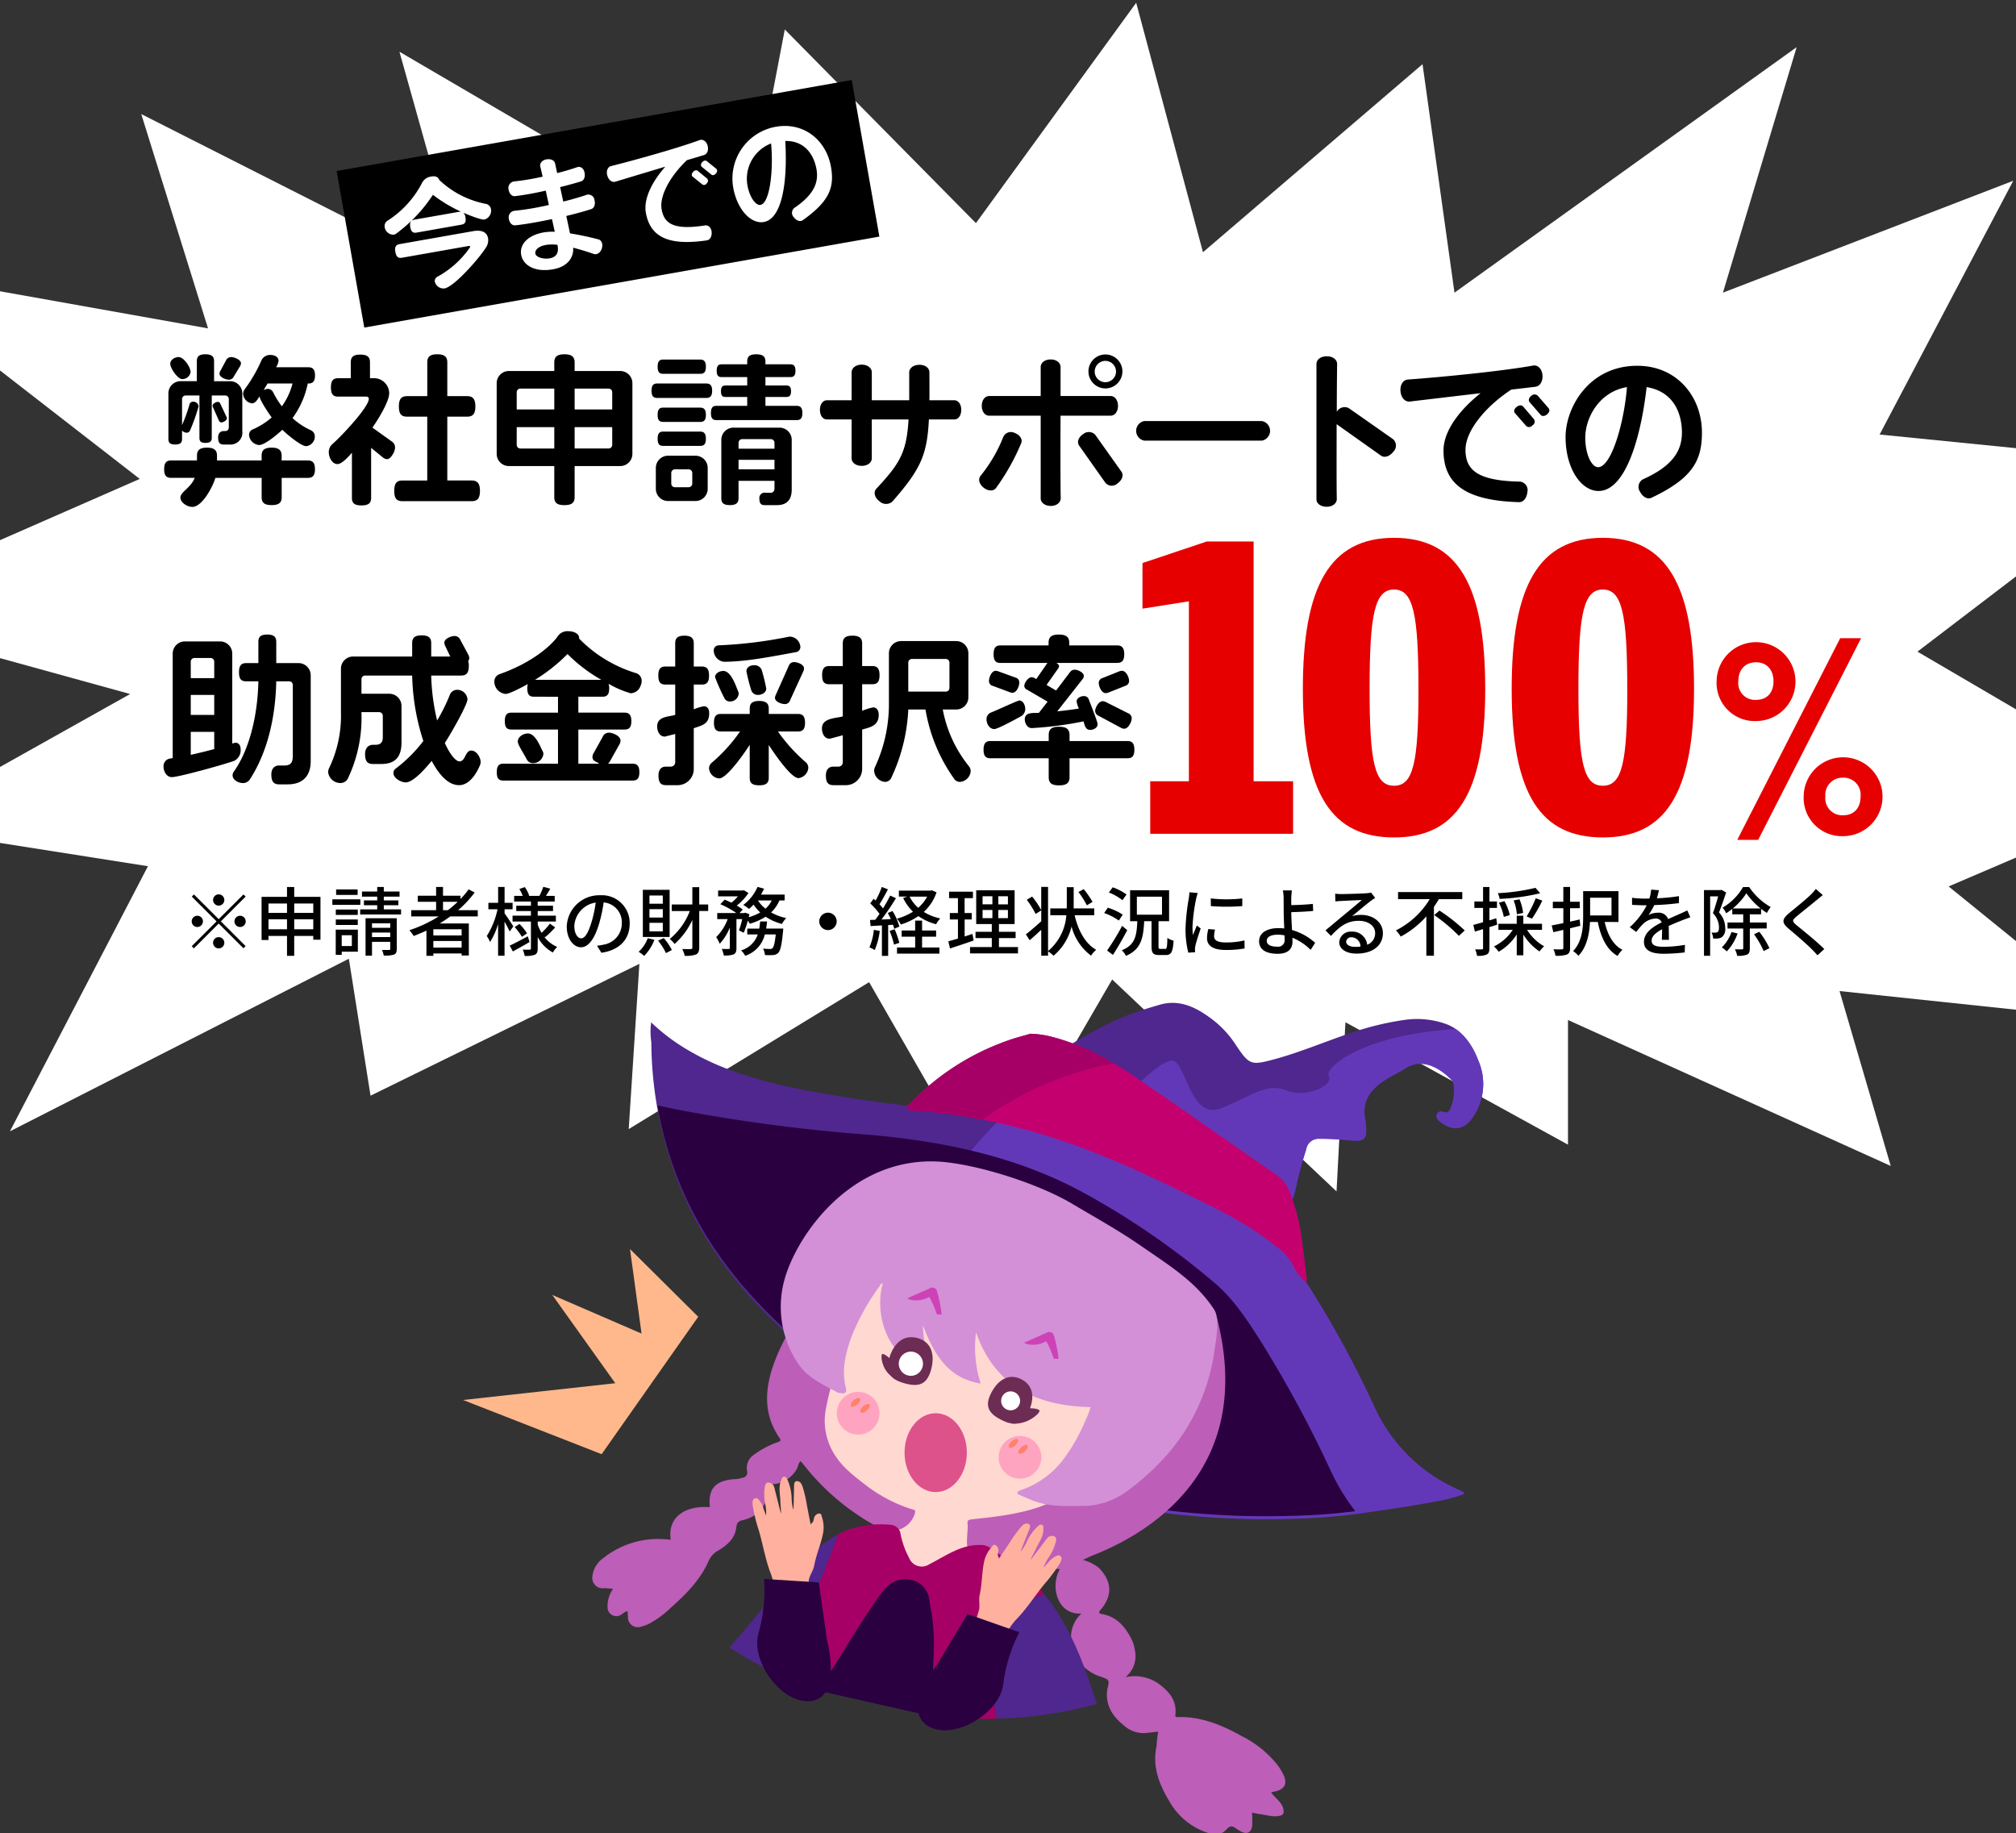<svg xmlns="http://www.w3.org/2000/svg" xmlns:xlink="http://www.w3.org/1999/xlink" width="375" height="341" viewBox="0 0 375 341">
  <rect x="0" y="0" width="375" height="341" fill="#333333" stroke="none"/>
  <defs>
    <clipPath id="clip-path">
      <rect id="長方形_369" data-name="長方形 369" width="375" height="341" transform="translate(0 5840)" fill="#fff" stroke="#707070" stroke-width="1"/>
    </clipPath>
  </defs>
  <g id="マスクグループ_3" data-name="マスクグループ 3" transform="translate(0 -5840)" clip-path="url(#clip-path)">
    <g id="グループ_3234" data-name="グループ 3234" transform="translate(0 -13)">
      <path id="パス_7548" data-name="パス 7548" d="M391.092,1707.68l45.543,26.659-39.746,17.015,30.638,24.842-50.925-5.382,9.523,32.531L326.09,1776.2v23.185l-41.4-22.771-1.656,31.466L241.3,1768.658l-22.852,39.417-22.357-38.918-44.715,27.325,1.982-30.73-50.009,24.52L99.314,1764.8,36.273,1796.9l25.67-49.308-47.2-7.43,43.887-24.6L3.7,1700.41l56.719-24.859-50.643-39.3,63.347,11.3L60.7,1607.687l59.769,30.276-11.742-41.869,63.76,37.29,7.918-41.43,35.554,36.02,29.81-40.989,12.421,46.4,40.842-34.978,5.943,42.5,63.65-45.67-13.715,45.67,54-20.811-24.854,47.2,53,5.3Z" transform="translate(-34.424 4266.53)" fill="#fff"/>
      <g id="グループ_2103" data-name="グループ 2103" transform="translate(86.137 6039.545)">
        <g id="グループ_2099" data-name="グループ 2099" transform="translate(24.053)">
          <g id="グループ_2096" data-name="グループ 2096" transform="translate(10.794)">
            <path id="パス_7549" data-name="パス 7549" d="M776.393,1754.89a31.4,31.4,0,0,1-6.051,1.535c-4.788.882-9.6,1.58-14.427,2.242a115.5,115.5,0,0,1-12.131.857,154.812,154.812,0,0,1-27.893-1.741c-10.386-1.562-20.132-5.112-29.584-9.553-11.667-5.482-22.794-11.86-32.679-20.217-8.97-7.584-16.625-16.246-21.716-26.974a72.278,72.278,0,0,1-6.773-30.122,13.652,13.652,0,0,1-.034-3.733,36.555,36.555,0,0,0,6.864,5.162c6.808,4.024,14.329,5.98,21.982,7.488a274.184,274.184,0,0,0,30.007,3.927c12.294,1.038,24.247,3.441,35.243,9.381a126.419,126.419,0,0,1,21.494,14.783c3.046,2.576,5.255,6.026,7.412,9.387a192.367,192.367,0,0,1,11.516,21.32A30.735,30.735,0,0,0,775.5,1754.2a5.2,5.2,0,0,1,.677.375C776.241,1754.61,776.271,1754.7,776.393,1754.89Z" transform="translate(-624.967 -1663.562)" fill="#4f278e"/>
            <path id="パス_7550" data-name="パス 7550" d="M736.148,1766.594a154.736,154.736,0,0,0,27.893,1.741,115.642,115.642,0,0,0,12.131-.857c4.824-.662,9.64-1.36,14.427-2.242a31.406,31.406,0,0,0,6.051-1.535c-.121-.185-.152-.28-.216-.319a5.268,5.268,0,0,0-.677-.376,30.73,30.73,0,0,1-15.878-15.564,192.546,192.546,0,0,0-11.516-21.32c-2.158-3.361-4.367-6.812-7.413-9.387a126.347,126.347,0,0,0-21.494-14.783c-8.969-4.845-18.575-7.337-28.484-8.654a88.626,88.626,0,0,0-25.923,51.854,169.523,169.523,0,0,0,21.513,11.888C716.015,1761.483,725.761,1765.033,736.148,1766.594Z" transform="translate(-645.237 -1672.373)" fill="#6338b8"/>
            <path id="パス_7551" data-name="パス 7551" d="M739.128,1734.3c-2.47-3.846-5-7.794-8.482-10.741a144.584,144.584,0,0,0-24.6-16.916c-12.581-6.8-26.259-9.548-40.328-10.735a313.641,313.641,0,0,1-34.337-4.494q-2.223-.438-4.43-.93a68.938,68.938,0,0,0,5.633,17.876c5.091,10.728,12.746,19.389,21.716,26.974,9.884,8.358,21.011,14.735,32.678,20.218,9.453,4.441,19.2,7.991,29.585,9.553a154.8,154.8,0,0,0,27.893,1.741,115.5,115.5,0,0,0,12.131-.857l.169-.023a39.2,39.2,0,0,1-4.456-7.268A220.217,220.217,0,0,0,739.128,1734.3Z" transform="translate(-625.638 -1671.424)" fill="#2a0040"/>
            <path id="パス_7552" data-name="パス 7552" d="M796.191,1683.593c.012.129.023.258.034.387.3,3.264-.034,3.585-3.346,3.293a43.584,43.584,0,0,0-5.272-.279,2.306,2.306,0,0,0-2.462,1.946,71.32,71.32,0,0,0-1.937,7.345,6.847,6.847,0,0,1-.312,1.116c-.218.652-.376,1.41-1.2,1.526-.771.109-1.084-.565-1.484-1.067-1.7-2.137-4.041-3.481-6.229-5.006a206.5,206.5,0,0,0-18.77-11.929c-2.194-1.2-4.475-2.219-6.773-3.2a24.97,24.97,0,0,1-6.671-3.622,9.867,9.867,0,0,0-2.851-1.492c-.887-.349-1-1.06-.274-1.507,5.051-3.111,10.114-6.2,15.826-8.007,1.106-.349,2.219-.677,3.33-1.009,3.488-1.045,6.423.229,9.187,2.2a18.829,18.829,0,0,1,5.014,5.168c.139.217.286.431.431.644,2.1,3.078,2.651,3.183,6.222,2.254,5-1.3,9.732-3.337,14.6-4.983a54.342,54.342,0,0,1,10.253-2.5,16.12,16.12,0,0,1,7.514.726c3.162,1.119,4.882,3.765,6.066,6.685a10.913,10.913,0,0,1-.81,10.509c-1.682,2.6-3.778,2.912-6.228,1.047-.486-.369-.838-.826-.584-1.431.246-.586.763-.575,1.321-.386.614.207.971-.127,1.189-.679a8.551,8.551,0,0,0,.591-4.422,1.564,1.564,0,0,0-.325-.82c-1.826-1.93-5.284-4.316-8.468-2.3-1.336.847-2.8,1.5-4.129,2.383C796.992,1677.959,795.369,1680.2,796.191,1683.593Z" transform="translate(-663.157 -1661.718)" fill="#4f278e"/>
            <path id="パス_7553" data-name="パス 7553" d="M780.809,1695.335c2.187,1.525,4.53,2.869,6.229,5.006.4.5.713,1.176,1.484,1.067.826-.117.985-.874,1.2-1.526a6.92,6.92,0,0,0,.312-1.116,71.3,71.3,0,0,1,1.937-7.345,2.306,2.306,0,0,1,2.462-1.946,43.583,43.583,0,0,1,5.272.279c3.312.292,3.644-.029,3.346-3.293-.012-.129-.023-.258-.034-.387-.822-3.39.8-5.634,3.454-7.406,1.326-.885,2.794-1.536,4.129-2.383,3.184-2.017,6.642.37,8.468,2.3a1.564,1.564,0,0,1,.325.82,8.55,8.55,0,0,1-.591,4.422c-.218.552-.575.887-1.189.679-.557-.189-1.074-.2-1.321.386-.255.6.1,1.062.584,1.431,2.45,1.865,4.546,1.552,6.228-1.047a10.912,10.912,0,0,0,.81-10.509,12.141,12.141,0,0,0-4.129-5.7c-17.214,1.034-24.5,7.127-23.613,8.782.956,1.785-4.422,4.108-7.946,2.626s-6.3.959-11.879,3.249-6.372-6.615-8.743-8.6c-1.329-1.112-5.657,2.8-9.205,6.463,1.23.566,2.446,1.163,3.637,1.815A206.5,206.5,0,0,1,780.809,1695.335Z" transform="translate(-669.984 -1664.198)" fill="#6338b8"/>
            <path id="パス_7554" data-name="パス 7554" d="M723.469,1670.815c6.28,1.494,11.753,4.677,17,8.275,8.438,5.789,16.806,11.683,25.216,17.515a6.67,6.67,0,0,1,2.4,2.917,36.419,36.419,0,0,1,2.465,9.849c.3,2.089.52,4.188.777,6.283.035.29.185.595-.181.886a9.312,9.312,0,0,1-2.28-2.967,9.9,9.9,0,0,0-3.122-3.573c-4.5-3.705-9.648-6.347-14.846-8.893-14.365-7.034-25.787-12.224-41.5-15.057a88.966,88.966,0,0,0-11.014-1.378c-.483,0-1.069.036-1.3-.379-.247-.445.323-.743.6-1.026a46.463,46.463,0,0,1,17.909-11.556c1.428-.544,2.928-.9,4.395-1.341A18,18,0,0,1,723.469,1670.815Z" transform="translate(-649.275 -1664.634)" fill="#c4006f"/>
            <path id="パス_7555" data-name="パス 7555" d="M735.393,1675.9a43.308,43.308,0,0,0-12.022-5.079,18.005,18.005,0,0,0-3.491-.443c-1.467.442-2.967.8-4.395,1.341a46.464,46.464,0,0,0-17.909,11.556c-.272.282-.843.58-.6,1.026.229.414.816.383,1.3.378a88.968,88.968,0,0,1,11.013,1.378c.57.1,1.133.209,1.691.318a62.578,62.578,0,0,1,19.313-9.294C731.962,1676.579,733.685,1676.267,735.393,1675.9Z" transform="translate(-649.242 -1664.637)" fill="#a60066"/>
          </g>
          <g id="グループ_2097" data-name="グループ 2097" transform="translate(0 43.637)">
            <path id="パス_7556" data-name="パス 7556" d="M737,1834.974c-1.344.577-2.659.052-3.981-.115-.542-.068-1.077-.2-1.645-.3a19.909,19.909,0,0,1,.04,2.381c-.13,1.326-1.014,1.735-2.168,1.075a9.576,9.576,0,0,1-.841-.519c-.624-.447-1.095-.6-1.737.138-1.188,1.361-2.735.989-4.166.448a12.7,12.7,0,0,1-6.441-5.54c-1.949-3.211-3.281-6.528-2.429-10.4a19.852,19.852,0,0,1,.3-2.653c-.823.091-1.544.166-2.264.253a5.378,5.378,0,0,1-4.051-1.348c-1.981-1.581-3.412-3.526-3.22-6.26a4.2,4.2,0,0,1,.116-.755c.376-1.447.3-1.584-1.244-2.1a7.87,7.87,0,0,1-5.562-7.36,6,6,0,0,1,1.934-4.4c-4.449.281-5.866-4.994-4.025-8.223-.41-.224-.782.031-1.15.109-5.528,1.163-11.061,1.3-16.252-1.128s-10.792-3.868-15.883-6.557a43.81,43.81,0,0,1-14.538-12.118c-.109-.142-.241-.268-.389-.43-.478.439-.445,1.081-.749,1.552a5.69,5.69,0,0,1-4.493,2.763c-.235.02-.662-.313-.675.346-.066,3.321-1.767,5.612-4.83,6.316-.881.2-1.109.526-1.212,1.369-.249,2.034-1.68,3.278-3.311,4.254a4.152,4.152,0,0,0-1.845,1.991c-1.568,3.564-4.281,6.237-7.131,8.779a17.924,17.924,0,0,1-3.876,2.844,6.6,6.6,0,0,1-1.535.568,1.821,1.821,0,0,1-2.45-1.757,10.8,10.8,0,0,1-.04-1.1c-.5,0-.784.367-1.142.577a1.632,1.632,0,0,1-2.615-1.333,5.612,5.612,0,0,1,1.025-3.417c-.6-.047-1.13-.123-1.654-.122a1.935,1.935,0,0,1-2.175-2.314,4.751,4.751,0,0,1,2-3.272,16.336,16.336,0,0,1,11.472-3.514c.361.015.721.051,1.088.078-.635-3.978,2.407-6.388,7.277-6.052-.37-3.3.93-4.872,4.307-5.188a6.45,6.45,0,0,0,1.091-.1c.842-.232,1.817-.212,1.487-1.7a2.923,2.923,0,0,1,1.3-2.753,16.869,16.869,0,0,1,4.438-2.35c.349-.146.724-.21.362-.73-3.081-4.44-2.794-9.153-1.053-13.944a36.655,36.655,0,0,1,3.908-7.684q1.87-2.834,3.884-5.553a24.355,24.355,0,0,1,13.951-9.093c7.806-2.054,15.383-.906,22.84,1.7a43.162,43.162,0,0,1,17.222,11.571c2.556,2.71,5.522,5.023,7.838,7.97,3.883,4.94,12.7-7.691,12.733-7.412,7.322,28.5-12.889,40.2-22.816,44.131-.643.254-1.263.567-2.107.949a8.185,8.185,0,0,1,3,1.5c2.422,2.5,2.55,5.155.29,7.788-.639.745.071.739.48.826,2.654.561,4.159,2.417,5.3,4.68a7.023,7.023,0,0,1,.635,2.208,4.989,4.989,0,0,1-1.81,4.818,7.761,7.761,0,0,1,6.433,1.387c1.8,1.386,3.175,3.069,2.878,5.556-.052.438.057.482.438.471,4.314-.122,8.114,1.435,11.806,3.491a19.875,19.875,0,0,1,6.427,5.021,10.876,10.876,0,0,1,1.518,2.4c.627,1.508.135,2.452-1.456,2.874-.274.073-.552.131-.935.221.9,1.269,2.464,2.057,2.33,3.831Z" transform="translate(-608.678 -1727.572)" fill="#bd5eb8"/>
          </g>
          <path id="パス_7557" data-name="パス 7557" d="M708.188,1717.486a32.128,32.128,0,0,1,18.222,12.384,38.858,38.858,0,0,1,4.988,8.23,13.014,13.014,0,0,1,.932,8.262c-.4,1.62-1.1,3.163-1.618,4.757a57.789,57.789,0,0,1-4.791,11.727c-1.146,1.945-2.827,3.422-4.187,5.175a16.5,16.5,0,0,1-3.277,3.5c-2.992,2.147-6.458,3.06-9.989,3.717-2.4.447-4.831.682-7.255.96-.6.07-.818.223-.732.862.14,1.038-.421,3.9.133,4.782,1,1.6,1.82.17.27,1.176a12.32,12.32,0,0,1-11.884,1.2c-2.248-.9-3.551-3.543-2.764-5.377a.771.771,0,0,1,.855-.594,4.488,4.488,0,0,0,3.633-3.358c.068-.535-.313-.48-.6-.578a27.878,27.878,0,0,1-8.33-4.292c-2.122-1.664-4.328-3.235-5.847-5.559a11.694,11.694,0,0,1-1.77-9.1,52.2,52.2,0,0,1,1.3-5.3,6.056,6.056,0,0,0-.217-3.017,23.635,23.635,0,0,1,1.959-14.223c1.413-3.085,2.8-6.251,5.163-8.722,4.258-4.444,9.457-7.336,15.661-7.752A26.467,26.467,0,0,1,708.188,1717.486Z" transform="translate(-630.687 -1680.124)" fill="#ffd8d1"/>
          <path id="パス_7558" data-name="パス 7558" d="M731.254,1751.118c.517-1.594,1.217-3.137,1.618-4.757a13.014,13.014,0,0,0-.932-8.262,38.858,38.858,0,0,0-4.988-8.23,32.13,32.13,0,0,0-18.222-12.384,26.467,26.467,0,0,0-10.148-1.139c-6.2.416-11.4,3.308-15.661,7.752-2.366,2.47-3.75,5.636-5.162,8.722a24.763,24.763,0,0,0-2.234,8.325c4.752,2.859,13.646,7.922,20.182,9.929,8.631,2.65,22.613,8.683,28.667,14.514a17.868,17.868,0,0,0,2.088-2.743A57.8,57.8,0,0,0,731.254,1751.118Z" transform="translate(-631.231 -1680.124)" fill="#ffd8d1"/>
          <path id="パス_7559" data-name="パス 7559" d="M719.18,1751.918c-9.977-.241-17.756-3.779-21.3-13.911a22.277,22.277,0,0,0,.865,9.526c-6.273-1.036-8.734-5.647-10.756-10.855a23.662,23.662,0,0,0,1.192,6.7c.119.327.425.687.169,1.02-.268.35-.606-.029-.9-.084-6.176-1.172-8.441-7.333-8.388-11.84a13.007,13.007,0,0,1,.481-3.6c-.39.021-.46.321-.612.547a43.292,43.292,0,0,0-5.156,9.239c-1.125,3.106-1.957,6.3-1.115,9.655.22.877-.095,1.144-.923.993a1.876,1.876,0,0,1-.539-.075c-2.8-1.534-5.8-2.785-7.6-5.7a18.872,18.872,0,0,1-2.651-14.069c1.682-8.48,12.728-25.259,30.739-23.06,6.965.851,17.075,4.12,23.105,7.7,4.576,2.719,8.6,4.925,12.989,7.964,5.139,3.562,9.981,6.5,13.375,11.666,1.143,1.741.384,5.576.083,7.626a37.115,37.115,0,0,1-9.155,19.789,47.054,47.054,0,0,1-7.336,6.567,13.889,13.889,0,0,1-8.247,2.584c-2.727.015-5.485.15-8.134-.687-1.209-.382-2.366-.935-3.54-1.425-.116-.048-.286-.221-.267-.295.076-.3.309-.426.614-.522a16.592,16.592,0,0,0,8.229-6.109,33.163,33.163,0,0,0,3.82-6.844A12.739,12.739,0,0,0,719.18,1751.918Z" transform="translate(-626.518 -1676.726)" fill="#d390d6"/>
          <circle id="楕円形_534" data-name="楕円形 534" cx="3.974" cy="3.974" r="3.974" transform="translate(45.462 72.351)" fill="#ffa4c0"/>
          <circle id="楕円形_535" data-name="楕円形 535" cx="3.974" cy="3.974" r="3.974" transform="translate(75.561 80.548)" fill="#ffa4c0"/>
          <ellipse id="楕円形_536" data-name="楕円形 536" cx="1.091" cy="0.515" rx="1.091" ry="0.515" transform="matrix(0.743, -0.669, 0.669, 0.743, 47.789, 74.649)" fill="#ff8168"/>
          <ellipse id="楕円形_537" data-name="楕円形 537" cx="1.091" cy="0.515" rx="1.091" ry="0.515" transform="matrix(0.743, -0.669, 0.669, 0.743, 49.57, 75.764)" fill="#ff8168"/>
          <ellipse id="楕円形_538" data-name="楕円形 538" cx="1.091" cy="0.515" rx="1.091" ry="0.515" transform="matrix(0.743, -0.669, 0.669, 0.743, 77.173, 82.271)" fill="#ff8168"/>
          <ellipse id="楕円形_539" data-name="楕円形 539" cx="1.091" cy="0.515" rx="1.091" ry="0.515" transform="matrix(0.743, -0.669, 0.669, 0.743, 78.955, 83.386)" fill="#ff8168"/>
          <g id="グループ_2098" data-name="グループ 2098" transform="translate(53.779 62.18)">
            <path id="パス_7560" data-name="パス 7560" d="M699.667,1761.582c-.73,2.683-2.169,3.312-4.851,2.581s-3.693-1.915-2.962-4.6,2.58-4.581,5.263-3.85S700.4,1758.9,699.667,1761.582Z" transform="translate(-690.44 -1755.557)" fill="#6d2c54"/>
            <path id="パス_7561" data-name="パス 7561" d="M691.468,1761.177s-1.236-1.159-1.527-.861-.038,2.757,1.666,4.035C692.47,1765,691.468,1761.177,691.468,1761.177Z" transform="translate(-689.838 -1757.146)" fill="#6d2c54"/>
            <path id="パス_7562" data-name="パス 7562" d="M720.342,1769.652c-1.232,2.374-.626,3.756,1.748,4.988s3.86,1.053,5.092-1.321,1.162-4.922-1.212-6.154S721.574,1767.279,720.342,1769.652Z" transform="translate(-699.919 -1759.316)" fill="#6d2c54"/>
            <path id="パス_7563" data-name="パス 7563" d="M729.3,1775.475s2.167-.018,2.181.514-2.354,2.626-5.063,2.35C725.048,1778.2,729.3,1775.475,729.3,1775.475Z" transform="translate(-702.088 -1762.277)" fill="#6d2c54"/>
          </g>
          <circle id="楕円形_540" data-name="楕円形 540" cx="1.765" cy="1.765" r="1.765" transform="translate(76.031 72.256)" fill="#fff"/>
          <circle id="楕円形_541" data-name="楕円形 541" cx="2.254" cy="2.254" r="2.254" transform="translate(56.988 64.862)" fill="#fff"/>
          <path id="パス_7564" data-name="パス 7564" d="M751.2,1771.585" transform="translate(-656.761 -1698.784)" fill="none" stroke="#fff" stroke-linecap="round" stroke-linejoin="round" stroke-width="3"/>
          <path id="パス_7565" data-name="パス 7565" d="M774.913,1726.959" transform="translate(-664.761 -1683.729)" fill="none" stroke="#fff" stroke-linecap="round" stroke-linejoin="round" stroke-width="3"/>
          <path id="パス_7566" data-name="パス 7566" d="M762.037,1777.343" transform="translate(-660.417 -1700.727)" fill="none" stroke="#fff" stroke-linecap="round" stroke-linejoin="round" stroke-width="3"/>
          <path id="パス_7567" data-name="パス 7567" d="M785.749,1732.717" transform="translate(-668.417 -1685.671)" fill="none" stroke="#fff" stroke-linecap="round" stroke-linejoin="round" stroke-width="3"/>
          <path id="パス_7568" data-name="パス 7568" d="M773.345,1783.351" transform="translate(-664.232 -1702.753)" fill="none" stroke="#fff" stroke-linecap="round" stroke-linejoin="round" stroke-width="3"/>
          <path id="パス_7569" data-name="パス 7569" d="M797.057,1738.726" transform="translate(-672.232 -1687.698)" fill="none" stroke="#fff" stroke-linecap="round" stroke-linejoin="round" stroke-width="3"/>
        </g>
        <path id="パス_7570" data-name="パス 7570" d="M697.115,1743.613l4.475-1.985a1.017,1.017,0,0,1,.895.374c.293.439,1.188,4.719.911,4.653s-.887.033-.87-.211a16.566,16.566,0,0,0-1.342-3.075C698.948,1744.593,696.939,1743.72,697.115,1743.613Z" transform="translate(-614.457 -1688.676)" fill="#ce42b8"/>
        <path id="パス_7571" data-name="パス 7571" d="M729.929,1756.061l4.474-1.985a1.018,1.018,0,0,1,.9.374c.293.439,1.188,4.719.911,4.654s-.887.032-.871-.211a16.52,16.52,0,0,0-1.342-3.075C731.762,1757.042,729.752,1756.169,729.929,1756.061Z" transform="translate(-625.528 -1692.876)" fill="#ce42b8"/>
        <ellipse id="楕円形_542" data-name="楕円形 542" cx="5.793" cy="7.334" rx="5.793" ry="7.334" transform="translate(82.121 76.324)" fill="#dd528b"/>
        <path id="パス_7572" data-name="パス 7572" d="M692.9,1848.251c-.435-1.243,20.032-.573,19.622-1.824a10.908,10.908,0,0,1-.926-4.968,13.734,13.734,0,0,0-2.531-7,56.854,56.854,0,0,0-6.176-8.114,14.587,14.587,0,0,0-12.647-4.745c-5.424.505-10.356,2.37-14.249,6.346-1.731,1.768-2.554,13.563-3.919,15.607" transform="translate(-606.014 -1715.63)" fill="#2a0040"/>
        <g id="グループ_2100" data-name="グループ 2100" transform="translate(67.377 107.181)">
          <path id="パス_7573" data-name="パス 7573" d="M674.059,1842.2c3.148-4.917,6.926-11.279,10.343-16.02,1.258-1.744,3.016-2.966,5.188-2.661a4.336,4.336,0,0,1,3.844,4.083c.134,1,.385,1.993.516,3,.567,4.364.185,8.72-.076,13.076" transform="translate(-674.059 -1823.469)" fill="#2a0040"/>
        </g>
        <path id="パス_7574" data-name="パス 7574" d="M660.2,1828.87c4.116-9.849,6.218-14.99,7.136-17.969a26.18,26.18,0,0,0-6.983,5.788c-4.523,4.978-8.8,10.165-13.188,15.265a73.8,73.8,0,0,0,8.413,4.679A35.159,35.159,0,0,0,660.2,1828.87Z" transform="translate(-597.609 -1712.048)" fill="#4f278e"/>
        <path id="パス_7575" data-name="パス 7575" d="M729.227,1826.6c.211.242.42.486.624.733-4.876,1.483-9.578,3.375-10.817,5.4-.844,1.378.06,8.4,2.01,17.745a77.128,77.128,0,0,0,18.594-2.724c-.429-1.345-.869-2.686-1.331-4.019C736.135,1837.466,733.508,1831.494,729.227,1826.6Z" transform="translate(-621.749 -1717.345)" fill="#4f278e"/>
        <path id="パス_7576" data-name="パス 7576" d="M699.177,1826.5c1.239-2.023,5.941-3.915,10.817-5.4-.2-.247-.412-.491-.623-.733l-.128-.144q-.262-.3-.532-.586l-.154-.166q-.283-.3-.575-.592l-.113-.115c-.239-.236-.48-.471-.728-.7l-.013-.011c-.233-.216-.47-.428-.71-.639l-.213-.182q-.269-.231-.546-.458l-.256-.208q-.277-.222-.561-.437c-.08-.061-.159-.123-.241-.183-.268-.2-.541-.4-.82-.593-1.273-.886-3.687-3.288-5.188-3.389-3.861-.257-6.52,1.79-10.052,3.61a2.514,2.514,0,0,1-3.676-1.217,16.026,16.026,0,0,1-1.592-4.424,1.972,1.972,0,0,0-1.841-1.746,18.988,18.988,0,0,0-7.857.9c-.04.014-.079.03-.119.045q-.417.155-.831.341c-.051.023-.1.043-.154.067h0c-.29.134-.573.277-.853.425h0c-.918,2.979-3.02,8.119-7.136,17.969a35.162,35.162,0,0,1-4.621,7.764,83.339,83.339,0,0,0,8.1,3.335q1.086-1.653,2.156-3.319c3.148-4.917,6.083-9.971,9.5-14.712a8.9,8.9,0,0,1,.638-.785,7.369,7.369,0,0,1,.576-.569c.054-.047.108-.1.164-.141a4.792,4.792,0,0,1,3.811-1.166,4.336,4.336,0,0,1,3.845,4.083c.133,1,.384,1.993.516,3,.567,4.363.185,8.72-.076,13.076q-.156,2.615-.3,5.23a90.81,90.81,0,0,0,12.406.513C699.237,1834.894,698.334,1827.877,699.177,1826.5Z" transform="translate(-601.892 -1711.11)" fill="#a60066"/>
        <g id="グループ_2101" data-name="グループ 2101" transform="translate(53.856 88.139)">
          <path id="パス_7577" data-name="パス 7577" d="M663.878,1818.462a32.23,32.23,0,0,1,.256-4.6c.164-.867.807-1.674.977-2.6.38-2.074,1.27-4.006,1.662-6.074a6.014,6.014,0,0,0-.246-3.029c-.079-.241-.063-.579-.465-.588a1,1,0,0,0-.762.411c-.375.382-.156,1-.6,1.333a2.067,2.067,0,0,0-.252.3c-.286-1.494-.576-2.9-.818-4.308a23.922,23.922,0,0,0-.634-2.585,3.082,3.082,0,0,0-.253-.614.918.918,0,0,0-.949-.552c-.394.083-.42.523-.427.892q-.035,1.742-.077,3.483c-.006.243-.03.485-.063.969a8.944,8.944,0,0,1-.314-2.328,9.44,9.44,0,0,0-.714-3.15c-.139-.294-.246-.671-.645-.687-.446-.018-.475.407-.6.7-.531,1.264-.164,2.571-.137,3.858.016.766.152,1.529.109,2.318q-.549-2.171-1.1-4.342a3.573,3.573,0,0,0-.2-.718,1.12,1.12,0,0,0-1.095-.736c-.495.042-.556.535-.62.883a9.1,9.1,0,0,0,.116,3.22,7.859,7.859,0,0,1,.131,2.047c-.182-.515-.388-1.022-.541-1.545a3.856,3.856,0,0,0-.833-1.422.6.6,0,0,0-.651-.262.631.631,0,0,0-.472.618,3.582,3.582,0,0,0,.051.99,34.51,34.51,0,0,0,.841,3.562c.952,2.877,1.36,5.913,2.44,8.732a11.266,11.266,0,0,1,.722,4.943c-.062.893.256,1.743.179,2.633-.038.447.324.636.712.649a8.794,8.794,0,0,0,3.967-.783c.466-.211.626-.736,1.04-1Z" transform="translate(-653.654 -1794.732)" fill="#ffb09f"/>
        </g>
        <path id="パス_7578" data-name="パス 7578" d="M667.919,1834.769s2.8,10.242-2.623,11.3-11.661-7.113-10.106-12.575a28.7,28.7,0,0,0,1.021-10.071l10.194.644Z" transform="translate(-600.235 -1716.273)" fill="#2a0040"/>
        <g id="グループ_2102" data-name="グループ 2102" transform="translate(94.412 96.837)">
          <path id="パス_7579" data-name="パス 7579" d="M714.86,1828.262a32.365,32.365,0,0,0,1.561-4.337c.187-.862-.09-1.856.117-2.778.46-2.057.394-4.184.84-6.241a6.011,6.011,0,0,1,1.409-2.692c.167-.191.284-.508.657-.359a1,1,0,0,1,.541.675c.2.5-.247.983.033,1.462a1.993,1.993,0,0,1,.113.378c.847-1.264,1.662-2.443,2.435-3.648a23.974,23.974,0,0,1,1.592-2.132,3.091,3.091,0,0,1,.472-.467.918.918,0,0,1,1.089-.138c.33.231.182.645.045.987q-.647,1.617-1.288,3.237c-.089.226-.161.459-.321.917a8.911,8.911,0,0,0,1.2-2.022,9.434,9.434,0,0,1,1.886-2.621c.242-.217.488-.522.863-.38.417.156.278.56.277.873,0,1.372-.852,2.431-1.379,3.605-.313.7-.737,1.348-1.005,2.093q1.353-1.785,2.706-3.569a3.6,3.6,0,0,1,.464-.584,1.119,1.119,0,0,1,1.3-.25c.439.232.3.709.226,1.055a9.078,9.078,0,0,1-1.363,2.919,7.9,7.9,0,0,0-.92,1.833c.368-.4.755-.791,1.1-1.212a3.868,3.868,0,0,1,1.322-.984.6.6,0,0,1,.7.013.631.631,0,0,1,.194.753,3.634,3.634,0,0,1-.433.891,34.565,34.565,0,0,1-2.165,2.951c-2,2.278-3.56,4.913-5.654,7.087a11.259,11.259,0,0,0-2.594,4.27c-.291.847-.916,1.5-1.193,2.355-.138.426-.546.459-.908.319a8.781,8.781,0,0,1-3.347-2.269c-.346-.376-.289-.922-.568-1.325Z" transform="translate(-714.859 -1807.859)" fill="#ffb09f"/>
        </g>
        <path id="パス_7580" data-name="パス 7580" d="M703.745,1842.531s-6.577,8.337-2,11.428,13.512-2,14.213-7.634a28.705,28.705,0,0,1,2.99-9.671l-9.637-3.385Z" transform="translate(-615.477 -1719.594)" fill="#2a0040"/>
        <path id="パス_7581" data-name="パス 7581" d="M598.152,1768.968l-25.774-10.077,28.312-3.121-11.715-16.421,16.6,7.188-2.148-15.726,12.691,12.6Z" transform="translate(-572.378 -1685.028)" fill="#ffb88b"/>
      </g>
      <g id="グループ_3233" data-name="グループ 3233" transform="translate(0 -19)">
        <g id="グループ_2104" data-name="グループ 2104" transform="translate(30.417 5937.902)">
          <path id="パス_7582" data-name="パス 7582" d="M143.964,1734.106h-4.884v3.6c0,.977-.488,1.466-1.862,1.466-1.4,0-1.862-.488-1.862-1.466v-3.6h-8.608c-.427,1.526-2.411,5.4-4.3,5.4-.885,0-2.2-.762-2.2-1.739,0-1.068,1.924-1.771,2.656-3.663h-4.4c-.855,0-1.282-.4-1.282-1.618,0-1.191.427-1.617,1.282-1.617h4.823v-.885c0-.977.458-1.5,1.862-1.5,1.374,0,1.862.519,1.862,1.5v.885h8.3v-.885c0-.977.458-1.5,1.862-1.5,1.374,0,1.862.519,1.862,1.5v.885h4.884c.855,0,1.313.427,1.313,1.617C145.276,1733.709,144.818,1734.106,143.964,1734.106Zm-14.5-6.2H128.3c-.7,0-1.038-.306-1.038-1.312,0-.977.611-1.191,1.038-1.191h.336a.648.648,0,0,0,.61-.672v-5.281a.678.678,0,0,0-.672-.671h-2.5v7.905c0,.611-.305.916-1.16.916s-1.13-.3-1.13-.916v-7.905h-2.564a.677.677,0,0,0-.671.671v4.823a28.652,28.652,0,0,0,1.4-3.877.66.66,0,0,1,.671-.458.97.97,0,0,1,1.007.855,34.305,34.305,0,0,1-1.617,4.548.673.673,0,0,1-.641.366,1.246,1.246,0,0,1-.824-.4v1.587c0,.671-.336,1.007-1.282,1.007s-1.252-.336-1.252-1.007v-8.485a2.266,2.266,0,0,1,2.289-2.289H123.3V1712.4c0-.855.4-1.282,1.587-1.282s1.618.427,1.618,1.282v3.724h2.961a2.266,2.266,0,0,1,2.289,2.289v6.99A2.212,2.212,0,0,1,129.464,1727.909Zm-8.913-12.179c-.824,0-2.2-2.045-2.2-2.839,0-.763.885-1.252,1.557-1.252.977,0,2.228,1.892,2.228,2.778A1.537,1.537,0,0,1,120.551,1715.73Zm7.326,8.058c-.244,0-.366-.122-.488-.366l-1.1-2.473a.893.893,0,0,1-.061-.275c0-.366.641-.7.977-.7a.486.486,0,0,1,.459.336l1.129,2.412a.685.685,0,0,1,.091.306C128.884,1723.423,128.213,1723.788,127.877,1723.788Zm3.419-10.378-1.129,1.862a1.016,1.016,0,0,1-.916.58c-.55,0-1.74-.458-1.74-1.129a1.158,1.158,0,0,1,.183-.549l1.007-1.863a1.078,1.078,0,0,1,.977-.671c.58,0,1.831.488,1.831,1.16A1.335,1.335,0,0,1,131.3,1713.411Zm12.76,3.143h-.122a16.347,16.347,0,0,1-2.839,6.441,13.006,13.006,0,0,0,3.418,2.259,1.251,1.251,0,0,1,.733,1.16,1.8,1.8,0,0,1-1.618,1.8c-.977,0-3.724-2.35-4.426-3.052-.763.732-3.236,2.839-4.3,2.839a2.036,2.036,0,0,1-1.892-1.893,1.077,1.077,0,0,1,.671-1.007,13.405,13.405,0,0,0,3.541-2.228c-.458-.61-2.259-3.266-2.259-3.937-.336.519-.732,1.313-1.435,1.313a1.916,1.916,0,0,1-1.618-1.74,1.573,1.573,0,0,1,.275-.855,27.562,27.562,0,0,0,3.175-5.494,1.789,1.789,0,0,1,1.617-.916c.672,0,1.527.305,1.527,1.1a3.332,3.332,0,0,1-.458,1.191h6.013c.794,0,1.221.4,1.221,1.526S144.849,1716.554,144.055,1716.554Zm-7.6,0c0,.03-.7,1.13-.7,1.221l.061-.031a1.594,1.594,0,0,1,.672-.183,1.1,1.1,0,0,1,.977.58,16.056,16.056,0,0,0,1.648,2.656,12.414,12.414,0,0,0,1.985-4.243Z" transform="translate(-117.102 -1711.121)"/>
          <path id="パス_7583" data-name="パス 7583" d="M175.4,1729.619c-.4.7-.763,1.007-1.13,1.007a1.361,1.361,0,0,1-.793-.335l-2.167-1.77v9.31c0,.946-.458,1.4-1.8,1.4s-1.771-.458-1.771-1.4v-8.394c-.519.58-1.832,2.106-2.686,2.106-1.007,0-1.618-1.282-1.618-2.2a2,2,0,0,1,.672-1.526c1.343-1.13,6.777-6.807,6.777-8.425,0-.244-.214-.4-.488-.4h-5.22c-.915,0-1.342-.427-1.342-1.71s.427-1.709,1.342-1.709h2.35v-2.961c0-.946.427-1.435,1.771-1.435s1.8.488,1.8,1.435v2.961h.519a2.825,2.825,0,0,1,3.052,2.808c0,1.617-2.228,5.1-3.114,6.379l3.541,2.534a1.381,1.381,0,0,1,.671,1.16A2.63,2.63,0,0,1,175.4,1729.619Zm14.59,8.822h-12.85c-1.038,0-1.527-.458-1.527-1.923,0-1.435.488-1.923,1.527-1.923h4.609V1722.72H178c-1.038,0-1.526-.458-1.526-1.892s.488-1.924,1.526-1.924h3.755v-6.288c0-.977.458-1.5,1.862-1.5,1.373,0,1.862.519,1.862,1.5v6.288h3.693c1.008,0,1.527.489,1.527,1.924s-.519,1.892-1.527,1.892h-3.693v11.874h4.517c1.038,0,1.557.488,1.557,1.923C191.552,1737.983,191.033,1738.441,189.995,1738.441Z" transform="translate(-132.693 -1711.121)"/>
          <path id="パス_7584" data-name="パス 7584" d="M233.521,1731.908h-8.456v5.769c0,1.008-.488,1.5-1.892,1.5-1.435,0-1.893-.488-1.893-1.5v-5.769h-8.425a2.267,2.267,0,0,1-2.289-2.289v-13.1a2.267,2.267,0,0,1,2.289-2.289h8.425v-1.587c0-1.007.458-1.526,1.893-1.526,1.4,0,1.892.519,1.892,1.526v1.587h8.456a2.267,2.267,0,0,1,2.289,2.289v13.1A2.267,2.267,0,0,1,233.521,1731.908ZM221.28,1717.5h-6.319a.677.677,0,0,0-.671.671v3.205h6.99Zm0,7.173h-6.99v3.3a.677.677,0,0,0,.671.672h6.319Zm10.776-6.5a.677.677,0,0,0-.672-.671h-6.319v3.876h6.991Zm0,6.5h-6.991v3.968h6.319a.677.677,0,0,0,.672-.672Z" transform="translate(-148.593 -1711.121)"/>
          <path id="パス_7585" data-name="パス 7585" d="M264.209,1719.24h-9.1c-.733,0-1.069-.336-1.069-1.343s.336-1.344,1.069-1.344h9.1c.732,0,1.1.336,1.1,1.344S264.942,1719.24,264.209,1719.24Zm-2.015,19.17h-5.067a2.267,2.267,0,0,1-2.289-2.289v-3.846a2.267,2.267,0,0,1,2.289-2.289h5.067a2.267,2.267,0,0,1,2.289,2.289v3.846A2.267,2.267,0,0,1,262.194,1738.41Zm.885-23.656h-6.868c-.7,0-1.038-.306-1.038-1.313s.336-1.343,1.038-1.343h6.868c.7,0,1.068.336,1.068,1.343S263.782,1714.754,263.08,1714.754Zm0,8.943h-6.868c-.7,0-1.038-.3-1.038-1.313s.336-1.343,1.038-1.343h6.868c.7,0,1.068.336,1.068,1.343S263.782,1723.7,263.08,1723.7Zm0,4.457h-6.868c-.7,0-1.038-.305-1.038-1.313s.336-1.343,1.038-1.343h6.868c.7,0,1.068.335,1.068,1.343S263.782,1728.154,263.08,1728.154Zm-1.465,5.037a.678.678,0,0,0-.671-.672h-2.564a.678.678,0,0,0-.672.672v1.984a.678.678,0,0,0,.672.672h2.564a.678.678,0,0,0,.671-.672Zm19.414-9.829h-14.9c-.7,0-1.038-.305-1.038-1.313s.335-1.343,1.038-1.343h5.708v-1.649h-4.029c-.58,0-.855-.245-.855-1.069,0-.793.275-1.068.855-1.068h4.029v-1.556h-4.731c-.641,0-.946-.275-.946-1.19,0-.885.3-1.191.946-1.191h4.731v-.489c0-.915.4-1.373,1.679-1.373s1.71.458,1.71,1.373v.489h4.609c.641,0,.977.305.977,1.191,0,.915-.336,1.19-.977,1.19h-4.609v1.556h3.907c.549,0,.855.275.855,1.068,0,.824-.305,1.069-.855,1.069h-3.907v1.649h5.8c.7,0,1.068.335,1.068,1.343S281.731,1723.362,281.028,1723.362Zm-3.633,15.812h-2.32c-.671,0-.977-.306-.977-1.221a.978.978,0,0,1,.946-1.1c.336.03.61.03,1.038.03.58,0,.824-.275.824-.916v-1.313h-6.685v3.236c0,.855-.427,1.282-1.617,1.282s-1.587-.427-1.587-1.282v-10.837a2.267,2.267,0,0,1,2.289-2.289h8.516a2.267,2.267,0,0,1,2.289,2.289v9.249C280.112,1738.136,279.227,1739.173,277.4,1739.173Zm-.488-11.6a.677.677,0,0,0-.671-.671h-5.342a.677.677,0,0,0-.672.671v1.1h6.685Zm0,3.175h-6.685v1.771h6.685Z" transform="translate(-163.261 -1711.121)"/>
          <path id="パス_7586" data-name="パス 7586" d="M326.306,1724.218h-4.731c-.336,6.716-1.588,9.31-6.807,15.293a1.794,1.794,0,0,1-2.442-.122c-.916-.7-1.069-1.709-.52-2.289,4.365-4.7,5.617-6.715,5.984-12.881h-6.838v7.234c0,.763-.763,1.4-1.862,1.4-1.129,0-1.892-.64-1.892-1.4v-7.234h-4.579c-.732,0-1.312-.671-1.312-1.8,0-1.068.58-1.77,1.312-1.77H307.2v-5.19c0-.794.763-1.435,1.892-1.435,1.1,0,1.862.641,1.862,1.435v5.19h6.96v-5.19c0-.763.764-1.4,1.863-1.4,1.129-.031,1.892.61,1.892,1.4,0,1.954.031,3.663,0,5.19h4.64c.7,0,1.282.7,1.282,1.77C327.588,1723.547,327.008,1724.218,326.306,1724.218Z" transform="translate(-179.206 -1712.1)"/>
          <path id="パス_7587" data-name="パス 7587" d="M349.181,1735.953c-.428.642-1.4.7-2.289.031-.916-.7-1.1-1.618-.641-2.229a27.216,27.216,0,0,0,4.212-7.173,1.546,1.546,0,0,1,2.137-.824c1.038.4,1.526,1.221,1.221,1.923A41.191,41.191,0,0,1,349.181,1735.953Zm21.275-13.4h-9.309c-.031,5.86-.031,12.484.03,15.354,0,.763-.732,1.435-1.831,1.435-1.13,0-1.893-.641-1.893-1.4v-15.384h-9.585c-.763,0-1.374-.733-1.374-1.831s.611-1.832,1.374-1.832h9.585v-5.4c0-.763.733-1.4,1.863-1.4,1.1,0,1.832.641,1.832,1.4v5.4h9.309c.764,0,1.374.733,1.374,1.832S371.22,1722.553,370.456,1722.553Zm1.313,12.576a1.565,1.565,0,0,1-2.259-.062l-4.915-6.959c-.427-.61-.153-1.526.732-2.106a1.644,1.644,0,0,1,2.259.091l4.884,6.869C372.9,1733.572,372.655,1734.488,371.769,1735.129Zm-2.289-17.644a3.159,3.159,0,1,1,3.175-3.143A3.179,3.179,0,0,1,369.48,1717.485Zm0-5.128a2,2,0,0,0-1.984,1.985,1.984,1.984,0,0,0,3.968,0A2,2,0,0,0,369.48,1712.357Z" transform="translate(-194.288 -1711.136)"/>
          <path id="パス_7588" data-name="パス 7588" d="M413.49,1733.5H391.573a1.851,1.851,0,0,1,0-3.633H413.49a1.851,1.851,0,0,1,0,3.633Z" transform="translate(-209.155 -1717.446)"/>
          <path id="パス_7589" data-name="パス 7589" d="M452.714,1730.172l-8.272-5.861c0,5.495-.031,11.08.03,13.919,0,.763-.733,1.435-1.862,1.435-1.16,0-1.923-.61-1.923-1.4v-25.152c0-.794.763-1.435,1.923-1.435s1.923.641,1.923,1.435c-.03,2.289-.061,5.494-.061,8.882a1.669,1.669,0,0,1,2.228-.672l8.272,5.8a1.592,1.592,0,0,1,0,2.32C454.3,1730.324,453.324,1730.6,452.714,1730.172Z" transform="translate(-226.229 -1711.308)"/>
          <path id="パス_7590" data-name="パス 7590" d="M489.341,1718.226c-1.281.153-2.808.336-4.456.519-4.7,3.083-8.517,7.6-8.517,11.2,0,3.785,2.259,5.769,10.165,5.921a1.589,1.589,0,0,1,1.343,1.953c-.122,1.16-.793,1.893-1.557,1.862-9.615-.274-14.042-3.174-14.042-9.615,0-3.419,2.686-7.3,6.9-10.653-5.159.611-10.379,1.221-13.156,1.557-.855.092-1.617-.641-1.74-1.893s.519-2.136,1.343-2.2c6.41-.458,17.521-1.557,23.291-2.595.855-.153,1.648.519,1.771,1.771C490.776,1717.25,490.2,1718.135,489.341,1718.226Zm-.519,7.173a.808.808,0,0,1-1.16.123l-2.106-2.412c-.244-.274-.152-.763.305-1.129s.946-.4,1.221-.091l2.014,2.35A.8.8,0,0,1,488.822,1725.4Zm2.717-2.045c-.428.366-.947.4-1.191.091l-2.046-2.35c-.274-.306-.183-.794.275-1.16a.869.869,0,0,1,1.221-.061l2.014,2.32C492.089,1722.53,492,1722.957,491.54,1723.354Z" transform="translate(-234.184 -1712.182)"/>
          <path id="パス_7591" data-name="パス 7591" d="M526.617,1738.888c-.7.336-1.587-.061-2.137-1.1a1.613,1.613,0,0,1,.519-2.32c5.678-2.534,7.265-5.434,7.265-8.7,0-3.51-1.5-7.631-6.563-8.456-1.19,10.347-4.212,19.322-8.944,19.322-3.266,0-6.136-4.212-6.136-10.043,0-5.464,4.335-13.247,13.34-13.247,7.356,0,12.026,5.708,12.026,12.454C535.988,1732.081,534.127,1735.316,526.617,1738.888Zm-12.332-11.173c0,3.175,1.221,5.494,2.381,5.494,2.473,0,4.854-8.272,5.373-14.9C516.788,1719.2,514.285,1724.114,514.285,1727.715Z" transform="translate(-249.823 -1712.209)"/>
          <path id="パス_7592" data-name="パス 7592" d="M130.165,1813.286c-1.831.672-10.318,3.022-11.569,3.022-1.007,0-1.557-1.068-1.557-1.984a1.425,1.425,0,0,1,1.16-1.465l.549-.092v-19.414a2.267,2.267,0,0,1,2.289-2.289h6.5a2.267,2.267,0,0,1,2.289,2.289v16.7l.58-.152c.427,0,.977.274.977,1.251A2.183,2.183,0,0,1,130.165,1813.286Zm-3.693-18.468a.678.678,0,0,0-.672-.672h-3.022a.677.677,0,0,0-.671.672v3.083h4.365Zm0,6.2h-4.365v3.724h4.365Zm0,6.869h-4.365v4.273c1.526-.336,2.991-.7,4.365-1.068Zm13.706,9.768H138.56c-.977,0-1.465-.458-1.465-1.832,0-1.312.824-1.678,1.4-1.678h1.038c1.221,0,1.557-.611,1.557-1.832v-13.156a.677.677,0,0,0-.672-.671H138.01c-.152,7.448-1.953,13.736-4.976,18.346a1.53,1.53,0,0,1-1.251.58c-.763,0-1.893-.549-1.893-1.435a1.1,1.1,0,0,1,.214-.672c2.656-3.724,4.426-9.8,4.579-16.819h-2.259c-.916,0-1.343-.4-1.343-1.679s.427-1.709,1.343-1.709h2.259v-3.968c0-.885.4-1.343,1.648-1.343s1.679.458,1.679,1.343v3.968h4.121a2.267,2.267,0,0,1,2.289,2.289v15.934C144.42,1816.278,142.741,1817.651,140.178,1817.651Z" transform="translate(-117.04 -1737.659)"/>
          <path id="パス_7593" data-name="パス 7593" d="M191.551,1814.036c-.885,2.167-2.259,3.845-3.938,3.845-2.381,0-4.121-2.686-5.1-4.517-.885,1.068-3.327,4-4.823,4-.885,0-2.289-.762-2.289-1.739a1,1,0,0,1,.458-.855,26.845,26.845,0,0,0,5.1-5.1,42.1,42.1,0,0,1-2.076-12.179h-8.761a.677.677,0,0,0-.671.671v2.717h5.159a2.267,2.267,0,0,1,2.289,2.289v6.746c0,2.656-1.1,4.029-3.785,4.029h-1.526c-.977,0-1.466-.458-1.466-1.832s.855-1.74,1.466-1.74h.457c.977,0,1.374-.457,1.374-1.4v-4a.677.677,0,0,0-.671-.672h-3.3v.091a26.26,26.26,0,0,1-2.564,12.332,1.544,1.544,0,0,1-1.374.763,2.3,2.3,0,0,1-2.259-2.014,1.756,1.756,0,0,1,.184-.763,22.5,22.5,0,0,0,2.2-10.318v-8.149a2.267,2.267,0,0,1,2.289-2.29h10.959v-2.5c0-.947.427-1.435,1.771-1.435,1.313,0,1.771.489,1.771,1.435v2.5h3.541l-.946-1.984a1.483,1.483,0,0,1-.153-.58c0-.763,1.252-1.252,1.923-1.252a1.142,1.142,0,0,1,1.038.7l1.465,2.716a1.7,1.7,0,0,1,.213.672.736.736,0,0,1-.213.549,2.743,2.743,0,0,1,.122.947c0,1.343-.488,1.771-1.435,1.771h-5.555a39.752,39.752,0,0,0,1.1,8.364,34.374,34.374,0,0,0,2.411-4.884,1.424,1.424,0,0,1,1.283-.824,1.91,1.91,0,0,1,1.953,1.74c0,1.1-3.419,6.96-4.213,8.15.977,2.2,2.046,3.419,2.717,3.419,1.16,0,1.038-2.015,2.2-2.015.977,0,1.74,1.281,1.74,2.136A1.857,1.857,0,0,1,191.551,1814.036Z" transform="translate(-132.631 -1737.737)"/>
          <path id="パス_7594" data-name="パス 7594" d="M237.1,1799.025a2.007,2.007,0,0,1-1.831,1.374,17.881,17.881,0,0,1-4.121-1.77,2.41,2.41,0,0,1,.122.855c0,1.19-.427,1.557-1.282,1.557h-4.456V1804h8.577c.855,0,1.282.4,1.282,1.587s-.427,1.557-1.282,1.557h-8.577v6.349h3.846c-.4-.4-1.221-.4-1.221-1.252a1.409,1.409,0,0,1,.213-.7l1.679-3.022a1.238,1.238,0,0,1,1.16-.794c.733,0,2.167.611,2.167,1.466a1.43,1.43,0,0,1-.214.732l-1.71,3.053a1.79,1.79,0,0,1-.4.519H235.6c.855,0,1.282.4,1.282,1.588s-.427,1.556-1.282,1.556H211.612c-.855,0-1.251-.366-1.251-1.556s.4-1.588,1.251-1.588h10.134v-6.349h-8.638c-.855,0-1.252-.366-1.252-1.557s.4-1.587,1.252-1.587h8.638v-2.961H217.29c-.855,0-1.252-.366-1.252-1.557a2.839,2.839,0,0,1,.091-.794c-.733.4-3.358,1.832-4.121,1.832a2.319,2.319,0,0,1-2.106-2.289,1.474,1.474,0,0,1,.916-1.374c5.22-1.8,9.065-4.67,10.775-6.9a2.178,2.178,0,0,1,2.106-1.1c.824,0,1.984.336,1.984,1.313v.061a24.792,24.792,0,0,0,10.653,6.44,1.5,1.5,0,0,1,.977,1.435A2.2,2.2,0,0,1,237.1,1799.025ZM217.106,1813.4a1.3,1.3,0,0,1-1.19-.732c-.336-.732-1.649-2.656-1.649-3.266,0-.916,1.038-1.526,1.862-1.526,1.4,0,2.259,2.32,2.808,3.388a.978.978,0,0,1,.091.428A1.923,1.923,0,0,1,217.106,1813.4Zm6.41-20.3a31.91,31.91,0,0,1-6.044,4.792h12.332A28.86,28.86,0,0,1,223.517,1793.1Z" transform="translate(-148.369 -1737.348)"/>
          <path id="パス_7595" data-name="パス 7595" d="M262.422,1807.32v7.479a3,3,0,0,1-3.052,3.113h-2.076c-.977,0-1.435-.427-1.435-1.8,0-1.313.732-1.649,1.343-1.649h.946a.815.815,0,0,0,.824-.793v-5.281l-1.923.489c-1.008,0-1.435-1.008-1.435-1.893,0-1.862,2.046-1.771,3.358-2.137V1799.2h-1.8c-.916,0-1.343-.4-1.343-1.679,0-1.252.427-1.679,1.343-1.679h1.8v-4.334c0-.916.427-1.4,1.709-1.4s1.74.489,1.74,1.4v4.334h1.5c.885,0,1.342.427,1.342,1.679,0,1.282-.458,1.679-1.342,1.679h-1.5v4.609a8.976,8.976,0,0,1,1.892-.58c.427,0,.977.274.977,1.252v.121C265.291,1806.587,263.888,1806.8,262.422,1807.32Zm19.475,9.28c-1.435,0-4.762-4.976-5.525-6.167v6.105c0,.946-.457,1.4-1.77,1.4-1.343,0-1.771-.458-1.771-1.4V1810.4c-.763,1.221-4.212,6.258-5.678,6.258a2.057,2.057,0,0,1-1.892-1.862,1.4,1.4,0,0,1,.488-1.038,30.372,30.372,0,0,0,5.281-5.831h-3.572c-.855,0-1.282-.4-1.282-1.618s.427-1.648,1.282-1.648h5.373v-.977c0-.946.427-1.435,1.771-1.435,1.313,0,1.77.489,1.77,1.435v.977h5.434c.855,0,1.313.427,1.313,1.648s-.458,1.618-1.313,1.618h-3.724a30.85,30.85,0,0,0,5.159,5.708,1.368,1.368,0,0,1,.488,1.068A2.082,2.082,0,0,1,281.9,1816.6Zm-.4-23.443c-4.671.854-9.433,1.8-13.431,1.8h-.062a2.135,2.135,0,0,1-1.862-2.076.923.923,0,0,1,.885-.977,82.145,82.145,0,0,0,13-1.587,1.146,1.146,0,0,1,.336-.031,2.035,2.035,0,0,1,1.892,1.893A.978.978,0,0,1,281.5,1793.157Zm-12.363,9.188a1.088,1.088,0,0,1-1.038-.672,35.07,35.07,0,0,1-1.71-3.846c0-.763.885-1.159,1.526-1.159,1.465,0,2.35,2.808,2.808,3.907a1.142,1.142,0,0,1,.061.366A1.6,1.6,0,0,1,269.138,1802.345Zm5.219-1.221a1.268,1.268,0,0,1-1.252-.915,34.472,34.472,0,0,1-.885-3.48c0-.794.763-1.13,1.435-1.13a1.426,1.426,0,0,1,1.4.855,33.7,33.7,0,0,1,.855,3.479C275.915,1800.727,275.059,1801.124,274.357,1801.124Zm8.425-4.335-2.442,5.343a1.006,1.006,0,0,1-.977.7c-.61,0-1.831-.427-1.831-1.16a1.366,1.366,0,0,1,.152-.549l2.382-5.342a1.061,1.061,0,0,1,1.007-.763c.641,0,1.862.428,1.862,1.19A1.494,1.494,0,0,1,282.782,1796.789Z" transform="translate(-163.791 -1737.768)"/>
          <path id="パス_7596" data-name="パス 7596" d="M311.212,1799.14H309.35v4.945a11.261,11.261,0,0,1,2.046-.641c.763,0,1.038.733,1.038,1.374,0,2.045-1.557,2.32-3.083,2.747v7.265a3.032,3.032,0,0,1-3.144,3.082h-2.167c-.977,0-1.435-.427-1.435-1.8,0-1.313.763-1.649,1.342-1.649h.977a.81.81,0,0,0,.824-.763v-5.068l-2.411.642c-1.038,0-1.465-1.007-1.465-1.923,0-1.924,2.5-1.863,3.876-2.228v-5.983h-2.5c-.916,0-1.343-.4-1.343-1.679s.427-1.709,1.343-1.709h2.5v-4.182c0-.976.427-1.465,1.8-1.465,1.343,0,1.8.489,1.8,1.465v4.182h1.862c.916,0,1.374.427,1.374,1.709S312.128,1799.14,311.212,1799.14Zm16.361,18.162a1.3,1.3,0,0,1-1.007-.427,30.958,30.958,0,0,1-5.434-13.035h-3.2a33.353,33.353,0,0,1-3.205,12.79,1.272,1.272,0,0,1-1.129.672,2.2,2.2,0,0,1-2.015-2.045,1.494,1.494,0,0,1,.152-.7,27.791,27.791,0,0,0,2.595-11.417V1793.4a2.267,2.267,0,0,1,2.289-2.289h10.2a2.267,2.267,0,0,1,2.289,2.289v8.15a2.268,2.268,0,0,1-2.289,2.29h-2.473a23.783,23.783,0,0,0,4.823,10.5,1.463,1.463,0,0,1,.366,1.007A2.152,2.152,0,0,1,327.573,1817.3Zm-1.984-22.191a.677.677,0,0,0-.672-.672H318.6a.677.677,0,0,0-.671.672v5.4h6.989a.677.677,0,0,0,.672-.671Z" transform="translate(-179.397 -1737.768)"/>
          <path id="パス_7597" data-name="パス 7597" d="M374.009,1812.8H363.233v3.51c0,1.038-.488,1.527-1.953,1.527s-1.924-.488-1.924-1.527v-3.51H348.52c-.855,0-1.282-.4-1.282-1.588s.427-1.617,1.282-1.617h10.836v-1.1c0-1.038.459-1.557,1.924-1.557s1.953.519,1.953,1.557v1.1h10.776c.855,0,1.282.427,1.282,1.617S374.864,1812.8,374.009,1812.8Zm-19.689-7.875c-.824.457-4.426,2.442-5.068,2.442-.946,0-1.465-1.007-1.465-1.832a1.317,1.317,0,0,1,.855-1.252c.916-.336,4.915-2.228,5.251-2.228.733,0,1.1.916,1.1,1.556A1.56,1.56,0,0,1,354.32,1804.922Zm-1.71-4.3a1.82,1.82,0,0,1-.52-.123l-3.113-1.16a.929.929,0,0,1-.732-.916c0-.671.488-1.892,1.251-1.892a1.806,1.806,0,0,1,.55.121l3.113,1.13a.93.93,0,0,1,.733.915C353.893,1799.367,353.4,1800.619,352.611,1800.619Zm19.475-5.556H360.791c.336.214.489.4.489.611a.955.955,0,0,1-.214.488l-2.106,2.991,1.771,1.038,2.564-3.388a1.1,1.1,0,0,1,.885-.488c.58,0,1.71.519,1.71,1.16a1.041,1.041,0,0,1-.244.61l-4.7,5.983c1.465-.153,2.869-.336,4.029-.519a5.066,5.066,0,0,1-.427-1.313c0-.641.763-1.007,1.343-1.007a.9.9,0,0,1,.916.611c.245.64,1.649,4.181,1.649,4.609,0,.7-.794,1.068-1.4,1.068-.885,0-1.008-.916-1.221-1.587a66.959,66.959,0,0,1-9.615,1.252c-.855,0-1.313-.885-1.313-1.649,0-1.374,1.679-1.129,2.625-1.19l1.617-2.076-3.815-2.229a.8.8,0,0,1-.519-.7c0-.58.733-1.617,1.342-1.617a1.187,1.187,0,0,1,.611.183l.274.153,2.076-2.992h-8.73c-.855,0-1.281-.4-1.281-1.618s.427-1.649,1.281-1.649h8.944v-.458c0-1.038.459-1.556,1.924-1.556,1.435,0,1.923.519,1.923,1.556v.458h8.913c.855,0,1.313.428,1.313,1.649S372.94,1795.063,372.085,1795.063Zm1.344,12.241a1.466,1.466,0,0,1-.641-.184l-4.151-2.228a1.007,1.007,0,0,1-.641-.885c0-.641.672-1.832,1.4-1.832a1.5,1.5,0,0,1,.58.153l4.12,2.076a1.023,1.023,0,0,1,.7.946C374.8,1806.021,374.161,1807.3,373.429,1807.3Zm.152-7.968-3.083,1.221a1.766,1.766,0,0,1-.549.123c-.763,0-1.282-1.252-1.282-1.893a.936.936,0,0,1,.7-.916l3.052-1.221a1.425,1.425,0,0,1,.58-.121c.763,0,1.313,1.221,1.313,1.892A.955.955,0,0,1,373.581,1799.336Z" transform="translate(-194.702 -1737.659)"/>
        </g>
        <g id="グループ_2105" data-name="グループ 2105" transform="translate(212.516 5972.038)">
          <path id="パス_7598" data-name="パス 7598" d="M393.292,1818.031v-9.768h7.193v-33.469l-8.632,1.363v-8.48l11.964-4.013h8.707v44.6h7.345v9.768Z" transform="translate(-391.853 -1762.983)" fill="#e60000"/>
          <path id="パス_7599" data-name="パス 7599" d="M436.874,1790.728c0-19.081,5-28.091,16.962-28.091s16.961,9.01,16.961,28.091c0,19.764-5.527,27.638-16.961,27.638C442.327,1818.366,436.874,1810.491,436.874,1790.728Zm21.5,0c0-14.007-.984-18.475-4.543-18.475s-4.544,4.468-4.544,18.475c0,13.857.985,18.022,4.544,18.022S458.379,1804.584,458.379,1790.728Z" transform="translate(-407.042 -1762.636)" fill="#e60000"/>
          <path id="パス_7600" data-name="パス 7600" d="M495.494,1790.728c0-19.081,5-28.091,16.962-28.091s16.961,9.01,16.961,28.091c0,19.764-5.527,27.638-16.961,27.638C500.947,1818.366,495.494,1810.491,495.494,1790.728Zm21.5,0c0-14.007-.984-18.475-4.543-18.475s-4.544,4.468-4.544,18.475c0,13.857.985,18.022,4.544,18.022S517,1804.584,517,1790.728Z" transform="translate(-426.819 -1762.636)" fill="#e60000"/>
          <path id="パス_7601" data-name="パス 7601" d="M553.024,1798.842a7.334,7.334,0,1,1,7.334,7.382A7.079,7.079,0,0,1,553.024,1798.842Zm3.839,29.482,19.147-37.505H579.9l-19.146,37.505Zm6.743-29.482c0-2.019-1.132-3.545-3.248-3.545-2.166,0-3.3,1.526-3.3,3.545a3.116,3.116,0,0,0,3.3,3.445C562.474,1802.287,563.606,1800.86,563.606,1798.842Zm5.611,21.41a7.334,7.334,0,1,1,7.334,7.384A7.107,7.107,0,0,1,569.217,1820.252Zm10.583,0a3.167,3.167,0,0,0-3.249-3.494,3.2,3.2,0,0,0-3.3,3.494,3.156,3.156,0,0,0,3.3,3.5C578.668,1823.748,579.8,1822.32,579.8,1820.252Z" transform="translate(-446.228 -1772.144)" fill="#e60000"/>
        </g>
      </g>
      <g id="グループ_2108" data-name="グループ 2108" transform="translate(62.616 5867.919)">
        <rect id="長方形_226" data-name="長方形 226" width="97.272" height="29.563" transform="matrix(0.985, -0.174, 0.174, 0.985, 0, 16.891)"/>
        <g id="グループ_2107" data-name="グループ 2107" transform="translate(8.922 8.511)">
          <path id="パス_7624" data-name="パス 7624" d="M193.541,1682.256c-.66.117-3.259-.969-3.924-1.262a1.465,1.465,0,0,1,.38.865c.16.9-.121,1.247-.759,1.359l-8.345,1.472c-.638.112-1-.119-1.156-1.021s.094-1.267.732-1.38l8.346-1.472a1.665,1.665,0,0,1,.36-.017,26.542,26.542,0,0,1-5.23-3.141,28.008,28.008,0,0,1-6.872,7.251,1.027,1.027,0,0,1-.4.161,1.628,1.628,0,0,1-1.693-1.358,1.189,1.189,0,0,1,.448-1.192,18.217,18.217,0,0,0,6.477-7.045,2.226,2.226,0,0,1,1.782-1.223c.572-.1,1.224-.012,1.429.634a17.333,17.333,0,0,0,8.757,4.473,1.214,1.214,0,0,1,.873.959A1.718,1.718,0,0,1,193.541,1682.256Zm.262,5.221c-1.112,1.807-5.825,7.27-7.718,7.6a1.678,1.678,0,0,1-1.787-1.252.889.889,0,0,1,.411-.89,17.547,17.547,0,0,0,6.08-5.43.311.311,0,0,0,.076-.218c-.016-.088-.116-.138-.293-.106l-12.374,2.182c-.682.12-1.067-.13-1.235-1.077s.106-1.335.788-1.456l13.675-2.411c1.189-.209,2.528-.083,2.78,1.348A2.4,2.4,0,0,1,193.8,1687.477Z" transform="translate(-174.955 -1664.854)" fill="#fff"/>
          <path id="パス_7625" data-name="パス 7625" d="M214.4,1680.184c-1.2.394-2.847.842-4.612,1.268.257,1.2.5,2.318.684,3.239,1.657.253,3.45.64,5.282,1.112.6.167.9.862.641,1.7-.264.817-.922,1.207-1.5,1.015-1.257-.437-2.577-.841-3.837-1.163.155,1.652-.879,3.515-3.741,4.019-3.524.621-5.6-.852-5.925-2.7-.346-1.959,1.285-3.655,4.214-4.171a10.27,10.27,0,0,1,2.046-.111c-.168-.7-.33-1.486-.529-2.36-2.539.54-5.072.986-6.856,1.164-.558.054-1.081-.466-1.185-1.311a1.221,1.221,0,0,1,1.093-1.4,49.992,49.992,0,0,0,6.371-1.079c-.2-.895-.389-1.816-.584-2.667a56.206,56.206,0,0,1-5.72,1.032c-.58.058-1.082-.468-1.208-1.308a1.229,1.229,0,0,1,1.064-1.436,46.017,46.017,0,0,0,5.292-.887c-.176-.742-.31-1.377-.444-1.875-.144-.566.313-1.191,1.149-1.338s1.486.192,1.61.761c.115.524.246,1.137.384,1.793,1.413-.362,2.729-.754,3.755-1.115.535-.187,1.193.2,1.336,1.012.166.812-.1,1.47-.642,1.634-.968.307-2.353.688-3.9,1.074.2.874.385,1.793.589,2.689,1.654-.405,3.23-.866,4.405-1.276a1.148,1.148,0,0,1,1.4,1C215.249,1679.352,214.957,1680.018,214.4,1680.184Zm-6.253,6.642a7.368,7.368,0,0,0-2.109.009c-1.5.264-2.119.987-2.007,1.625.109.617,1.4,1.094,2.673.868,1.454-.256,1.661-1.269,1.463-2.392C208.16,1686.914,208.152,1686.87,208.144,1686.826Z" transform="translate(-175.988 -1664.711)" fill="#fff"/>
          <path id="パス_7626" data-name="パス 7626" d="M236.211,1669.962c-.9.274-1.983.6-3.149.942-3,2.822-5.176,6.567-4.718,9.164.481,2.73,2.363,3.874,8.086,2.979.576-.078,1.157.386,1.217,1.239s-.332,1.465-.887,1.541c-6.97,1.024-10.533-.5-11.351-5.15-.435-2.466,1.01-5.6,3.622-8.562-3.645,1.1-7.332,2.2-9.292,2.8-.6.173-1.249-.257-1.5-1.145s.1-1.608.689-1.756c4.565-1.145,12.441-3.351,16.47-4.833.6-.219,1.255.165,1.5,1.052C237.122,1669.076,236.815,1669.787,236.211,1669.962Zm.539,5.241a.593.593,0,0,1-.822.236l-1.825-1.471c-.212-.167-.207-.531.076-.853s.633-.408.87-.222l1.752,1.439A.583.583,0,0,1,236.749,1675.2Zm1.7-1.821c-.262.319-.632.407-.847.218l-1.773-1.435c-.237-.186-.234-.55.05-.873s.636-.385.873-.2l1.749,1.417C238.74,1672.719,238.729,1673.038,238.448,1673.382Z" transform="translate(-176.81 -1664.549)" fill="#fff"/>
          <path id="パス_7627" data-name="パス 7627" d="M255.665,1681.949c-.463.333-1.152.158-1.681-.52a1.182,1.182,0,0,1,.079-1.74c3.773-2.549,4.549-4.843,4.134-7.2-.447-2.532-2.05-5.315-5.809-5.265.457,7.617-.581,14.474-3.994,15.076-2.356.414-4.962-2.259-5.7-6.464a9.783,9.783,0,0,1,7.937-11.252c5.307-.937,9.4,2.588,10.259,7.453C261.559,1675.848,260.627,1678.418,255.665,1681.949Zm-10.316-6.49c.4,2.29,1.58,3.808,2.417,3.66,1.783-.314,2.448-6.584,1.98-11.429A7.04,7.04,0,0,0,245.348,1675.46Z" transform="translate(-177.857 -1664.434)" fill="#fff"/>
        </g>
      </g>
      <g id="グループ_3232" data-name="グループ 3232" transform="translate(35.658 6017.949)">
        <path id="パス_7602" data-name="パス 7602" d="M371.514,1855.285l.4.4-4.606,4.606,4.606,4.606-.4.4-4.606-4.6-4.618,4.62-.4-.406,4.62-4.618-4.606-4.606.4-.4,4.6,4.6Zm-8.583,6.056a1.046,1.046,0,1,1,1.046-1.046A1.055,1.055,0,0,1,362.931,1861.341Zm2.931-5.023a1.047,1.047,0,1,1,1.046,1.046A1.053,1.053,0,0,1,365.862,1856.318Zm2.094,7.954a1.047,1.047,0,1,1-1.048-1.048A1.056,1.056,0,0,1,367.956,1864.271Zm2.931-5.023a1.046,1.046,0,1,1-1.048,1.047A1.053,1.053,0,0,1,370.887,1859.248Z" transform="translate(-361.885 -1853.862)"/>
        <path id="パス_7603" data-name="パス 7603" d="M383.4,1855.988v7.968H382.06v-.7h-3.545v3.7h-1.339v-3.7h-3.448v.767h-1.284v-8.038h4.732v-1.829h1.339v1.829Zm-9.671,1.241v1.745h3.448v-1.745Zm3.448,4.787v-1.842h-3.448v1.842Zm1.339-4.787v1.745h3.545v-1.745Zm3.545,4.787v-1.842h-3.545v1.842Z" transform="translate(-359.447 -1854.118)"/>
        <path id="パス_7604" data-name="パス 7604" d="M388.345,1857.483H383.14v-1.031h5.205Zm-.46,8.71h-3v.584h-1.116v-4.688h4.117Zm-.015-6.839h-4.088v-1h4.088Zm-4.088.851h4.088v1.019h-4.088Zm4.059-4.576h-4v-1.019h4Zm-2.958,7.507v2.01h1.884v-2.01Zm11.039-4.814v.949h-7.606v-.949h3.168v-.768h-2.47v-.906h2.47v-.7h-2.833V1855h2.833v-.852h1.227V1855h2.931v.948h-2.931v.7h2.708v.906h-2.708v.768Zm-.8,7.34c0,.587-.126.894-.517,1.075a5.752,5.752,0,0,1-1.912.169,3.642,3.642,0,0,0-.335-1.047c.572.028,1.143.015,1.312.015s.238-.057.238-.224v-1.284h-3.392v2.567h-1.2v-6.963h5.8Zm-4.606-4.745v.838h3.392v-.838Zm3.392,2.555v-.838h-3.392v.838Z" transform="translate(-356.977 -1854.121)"/>
        <path id="パス_7605" data-name="パス 7605" d="M402.376,1859.633c-.628.474-1.284.892-1.953,1.311h5.415v5.96H404.5v-.378h-5.261v.433h-1.284v-4.69c-.782.363-1.577.7-2.372,1.006a7.112,7.112,0,0,0-.8-1.076,25.022,25.022,0,0,0,5.457-2.566h-5.108v-1.158h4.62v-1.563h-3.406v-1.13h3.406v-1.634h1.284v1.634h3.251v.614a15.31,15.31,0,0,0,1.521-1.8l1.116.586a20.194,20.194,0,0,1-3.083,3.294H407.5v1.158Zm2.121,2.385h-5.261v1.158H404.5Zm0,3.406V1864.2h-5.261v1.229Zm-2.553-6.95a20.207,20.207,0,0,0,1.828-1.563h-2.735v1.563Z" transform="translate(-354.289 -1854.121)"/>
        <path id="パス_7606" data-name="パス 7606" d="M410.732,1862.443c-.182-.433-.586-1.187-.949-1.843v6.35h-1.2v-5.9a13,13,0,0,1-1.492,3.349,6.593,6.593,0,0,0-.614-1.116,14.888,14.888,0,0,0,2-4.981h-1.7v-1.2h1.813v-2.945h1.2v2.945h1.492v1.2h-1.492v.767c.377.5,1.409,2.064,1.632,2.427Zm3.711,1.953c-1.046.615-2.191,1.256-3.112,1.758l-.586-1.088c.865-.391,2.121-1.061,3.363-1.731Zm2.666-1.047a5.826,5.826,0,0,0,2.47,1.955,4.923,4.923,0,0,0-.81,1.046,6.946,6.946,0,0,1-2.819-2.889v2.135c0,.629-.126.964-.531,1.173a4.863,4.863,0,0,1-1.9.209,4.675,4.675,0,0,0-.35-1.172c.545.028,1.118.028,1.3.013s.223-.055.223-.224v-5.009h-3.419V1859.5h3.419v-.865H411.96v-.99h2.735v-.781h-3.125v-1.048h1.6a9.74,9.74,0,0,0-.628-1.284l1.019-.348a7.1,7.1,0,0,1,.81,1.577l-.154.055h2.052a11.865,11.865,0,0,0,.725-1.688l1.3.349c-.279.474-.559.949-.81,1.339h1.632v1.048h-3.167v.781H418.8v.99h-2.846v.865h3.376v1.089h-3.376v.586a9.532,9.532,0,0,0,.711,1.521,12.607,12.607,0,0,0,1.549-1.717l.991.7a17.631,17.631,0,0,1-1.883,1.828Zm-4.549-2.316a10.666,10.666,0,0,1,1.409,1.744l-.949.657a11.448,11.448,0,0,0-1.354-1.814Z" transform="translate(-351.59 -1854.126)"/>
        <path id="パス_7607" data-name="パス 7607" d="M425.01,1866.1l-.823-1.312a8.472,8.472,0,0,0,1.242-.2,4.013,4.013,0,0,0,3.378-3.963,3.711,3.711,0,0,0-3.378-3.893,27.768,27.768,0,0,1-.837,3.921c-.838,2.847-2,4.425-3.378,4.425s-2.651-1.535-2.651-3.866a6.05,6.05,0,0,1,6.238-5.806,5.167,5.167,0,0,1,5.47,5.262C430.271,1863.6,428.4,1865.608,425.01,1866.1Zm-3.754-2.68c.629,0,1.284-.906,1.925-3.055a21.883,21.883,0,0,0,.768-3.6,4.667,4.667,0,0,0-3.977,4.313C419.972,1862.677,420.657,1863.417,421.256,1863.417Z" transform="translate(-348.799 -1853.83)"/>
        <path id="パス_7608" data-name="パス 7608" d="M432.359,1863.978a8.717,8.717,0,0,1-1.9,2.986,11.959,11.959,0,0,0-1.033-.768,6.174,6.174,0,0,0,1.689-2.525Zm2.832-.531h-4.982v-8.777h4.982Zm-1.27-7.718h-2.483v1.536h2.483Zm0,2.541h-2.483v1.562h2.483Zm0,2.539h-2.483v1.59h2.483Zm.182,2.847a10.417,10.417,0,0,1,1.507,2.219l-1.1.571a11.536,11.536,0,0,0-1.466-2.315Zm8.26-5.038H440.7v6.784c0,.7-.167,1.074-.586,1.3a5.611,5.611,0,0,1-2.121.251,4.632,4.632,0,0,0-.46-1.27c.725.028,1.381.028,1.577.013.224,0,.307-.069.307-.292v-5.122a13.565,13.565,0,0,1-3.307,4.466,5.668,5.668,0,0,0-.892-.935,12.469,12.469,0,0,0,3.726-5.192h-3.363v-1.213h3.837v-3.222H440.7v3.222h1.66Z" transform="translate(-346.29 -1854.113)"/>
        <path id="パス_7609" data-name="パス 7609" d="M452.911,1856.662a6.727,6.727,0,0,1-1.548,2.234,9.825,9.825,0,0,0,2.819,1.048,4.864,4.864,0,0,0-.81,1.087,9.917,9.917,0,0,1-3.028-1.339A11.6,11.6,0,0,1,447.4,1861a3.81,3.81,0,0,0-.363-.572,19.3,19.3,0,0,1-.768,2.246l-.894-.445a15.135,15.135,0,0,0,.614-2.094h-1.075v5.358c0,.629-.1.977-.516,1.2a4.86,4.86,0,0,1-1.843.209,4.589,4.589,0,0,0-.377-1.228c.558.027,1.116.027,1.284.014s.223-.042.223-.209V1861.7a9.854,9.854,0,0,1-1.883,3.029,6.29,6.29,0,0,0-.656-1.243,9.218,9.218,0,0,0,2.136-3.348h-1.94v-1.13H444.9a17.208,17.208,0,0,0-2.985-1.647l.809-.838c.39.154.837.35,1.255.559a7.968,7.968,0,0,0,1.2-1.172h-3.672v-1.1H446.1l.209-.042.837.516a9.808,9.808,0,0,1-2.176,2.331,9.612,9.612,0,0,1,1.115.74l-.6.656h.865l.195-.07.783.28c-.042.181-.084.363-.127.558a9.191,9.191,0,0,0,2.136-.879,8.274,8.274,0,0,1-1.242-1.465,9,9,0,0,1-.838.809,7.551,7.551,0,0,0-1.073-.74,8.324,8.324,0,0,0,2.651-3.363l1.214.335a11.56,11.56,0,0,1-.572,1.1h4.4v1.087Zm.711,5.233s-.014.336-.041.516c-.238,2.5-.489,3.573-.88,3.993a1.48,1.48,0,0,1-.935.417,13.843,13.843,0,0,1-1.547,0,3.385,3.385,0,0,0-.351-1.2c.545.055,1.062.069,1.3.069a.536.536,0,0,0,.447-.154c.238-.209.432-.921.613-2.554H450.2a5.581,5.581,0,0,1-3.657,3.979,3.862,3.862,0,0,0-.767-1.006,4.612,4.612,0,0,0,3.1-2.972h-1.953V1861.9h2.232c.07-.432.127-.865.169-1.325h1.284c-.042.46-.1.893-.169,1.325Zm-4.717-5.233a6.352,6.352,0,0,0,1.411,1.536,5.052,5.052,0,0,0,1.172-1.536Z" transform="translate(-343.584 -1854.124)"/>
        <path id="パス_7610" data-name="パス 7610" d="M459.963,1859.656a1.619,1.619,0,1,1-1.619-1.619A1.62,1.62,0,0,1,459.963,1859.656Z" transform="translate(-339.988 -1853.223)"/>
        <path id="パス_7611" data-name="パス 7611" d="M466.225,1862.326a12.9,12.9,0,0,1-.936,3.558,5.4,5.4,0,0,0-.99-.489,10.575,10.575,0,0,0,.823-3.265Zm1.564-1.089v5.736h-1.16v-5.666c-.768.042-1.479.084-2.107.126l-.111-1.144.977-.028c.251-.335.529-.711.794-1.1a13.153,13.153,0,0,0-1.729-1.953l.628-.852c.126.1.251.209.377.321a15.943,15.943,0,0,0,1.145-2.526l1.145.447c-.49.936-1.075,2.01-1.578,2.777a9.9,9.9,0,0,1,.67.768c.5-.823.977-1.675,1.326-2.386l1.075.488a47.794,47.794,0,0,1-2.693,3.962c.559-.012,1.145-.042,1.744-.083-.18-.392-.377-.783-.572-1.131l.88-.363a10.836,10.836,0,0,1,1.269,2.889l-.948.42a5.491,5.491,0,0,0-.224-.754Zm1.2.782a15.933,15.933,0,0,1,.879,2.527l-.99.334a15.048,15.048,0,0,0-.823-2.553Zm7.8-6.865a8.706,8.706,0,0,1-2.372,3.642,9.746,9.746,0,0,0,3.07,1.214,4.773,4.773,0,0,0-.782,1.074,10.344,10.344,0,0,1-3.294-1.506,12.392,12.392,0,0,1-3.264,1.562,4.789,4.789,0,0,0-.726-1.088,11.059,11.059,0,0,0,2.986-1.3,8.63,8.63,0,0,1-1.829-2.555l.768-.251h-1.562v-1.115h5.9l.251-.057Zm-2.693,10.257h3.224v1.144h-7.885v-1.144h3.378v-2.01H470.3v-1.145h2.512v-1.843H474.1v1.843h2.609v1.145H474.1Zm-2.317-9.463a6.752,6.752,0,0,0,1.605,2.081,7.46,7.46,0,0,0,1.659-2.081Z" transform="translate(-338.239 -1854.121)"/>
        <path id="パス_7612" data-name="パス 7612" d="M480.936,1863.995c-1.523.53-3.141,1.074-4.4,1.478l-.308-1.324c.5-.14,1.118-.308,1.787-.517v-3.545h-1.508v-1.2h1.508v-2.777h-1.647v-1.2h4.437v1.2h-1.55v2.777h1.327v1.2H479.26v3.155c.475-.154.977-.307,1.452-.475Zm8.247,1.214v1.186h-8.918v-1.186h4.047v-1.661h-3.028v-1.172h3.028v-1.438h-2.9v-6.28h7.145v6.28h-2.916v1.438h3.1v1.172h-3.1v1.661Zm-6.588-7.941h1.829v-1.507H482.6Zm0,2.568h1.829v-1.52H482.6Zm4.717-4.074h-1.786v1.507h1.786Zm0,2.554h-1.786v1.52h1.786Z" transform="translate(-335.484 -1854.003)"/>
        <path id="パス_7613" data-name="パス 7613" d="M497.015,1859.411c.67,2.847,1.94,5.249,4.005,6.432a4.788,4.788,0,0,0-.949,1.09,9.89,9.89,0,0,1-3.627-5.415,10.22,10.22,0,0,1-3.351,5.43,6.126,6.126,0,0,0-1.018-.81v.8h-1.27v-4.814c-.74.684-1.493,1.381-2.149,1.939l-.711-1.088c.725-.559,1.814-1.492,2.861-2.442v-2.022l-1.046.668a16.012,16.012,0,0,0-1.647-2.636l1-.6a15.87,15.87,0,0,1,1.689,2.511v-4.312h1.27v11.931a9.567,9.567,0,0,0,3.4-6.656h-2.986v-1.269h3.056c.014-.209.014-.405.014-.6v-3.348h1.284v3.348c0,.2,0,.391-.014.6h3.837v1.269Zm2.275-1.841a16.9,16.9,0,0,0-1.562-2.47l.976-.544a18.326,18.326,0,0,1,1.646,2.372Z" transform="translate(-332.779 -1854.124)"/>
        <path id="パス_7614" data-name="パス 7614" d="M502.51,1860.388a11.046,11.046,0,0,0-2.735-1.4l.684-.991a11.242,11.242,0,0,1,2.763,1.284Zm1.564,1.786c-.811,1.535-1.787,3.264-2.666,4.6l-1.088-.81a43.675,43.675,0,0,0,2.8-4.591Zm-.894-5.569a9.721,9.721,0,0,0-2.527-1.437l.711-.963a9.623,9.623,0,0,1,2.569,1.339Zm7.954,9.057c.306,0,.363-.306.4-2.038a3.767,3.767,0,0,0,1.157.5c-.124,2.107-.446,2.678-1.437,2.678h-1.242c-1.158,0-1.424-.39-1.424-1.647v-4.647h-1.367c-.153,3.182-.613,5.276-3.4,6.448a3.322,3.322,0,0,0-.768-1.047c2.471-.962,2.777-2.665,2.889-5.4H504.6v-5.763h7.257v5.763h-1.968v4.635c0,.446.055.516.348.516Zm-5.274-6.364h4.675v-3.349h-4.675Z" transform="translate(-330.048 -1854.108)"/>
        <path id="パス_7615" data-name="パス 7615" d="M514.052,1856.153a33.268,33.268,0,0,0-.684,5.261,13.579,13.579,0,0,0,.084,1.493c.238-.573.516-1.254.74-1.771l.7.558c-.362,1.061-.851,2.554-.99,3.251a2.709,2.709,0,0,0-.07.643c0,.139.015.349.028.517l-1.27.084a17.78,17.78,0,0,1-.517-4.508,40.134,40.134,0,0,1,.6-5.567,10.52,10.52,0,0,0,.124-1.159l1.55.139A9.793,9.793,0,0,0,514.052,1856.153Zm3.334,6.992c0,.628.489,1.145,2.177,1.145a14.923,14.923,0,0,0,3.474-.378l.03,1.493a19.024,19.024,0,0,1-3.531.281c-2.372,0-3.461-.823-3.461-2.177a7.006,7.006,0,0,1,.239-1.716l1.254.111A4.906,4.906,0,0,0,517.386,1863.145Zm5.247-7.047v1.423a35.513,35.513,0,0,1-5.848,0l-.012-1.423A25.709,25.709,0,0,0,522.634,1856.1Z" transform="translate(-327.21 -1853.935)"/>
        <path id="パス_7616" data-name="パス 7616" d="M529.175,1856.178c-.015.348,0,.781,0,1.227,1.116-.014,2.819-.084,4.018-.224l.057,1.312c-1.214.125-2.944.2-4.074.223,0,.894.084,2.179.139,3.322a10.839,10.839,0,0,1,4.3,2.386l-.837,1.311a10.257,10.257,0,0,0-3.391-2.261c.014.28.014.531.014.741,0,1.185-.671,2.246-2.735,2.246-1.953,0-3.475-.629-3.475-2.345,0-1.354,1.173-2.428,3.642-2.428.349,0,.7.03,1.033.056-.042-1.1-.1-2.344-.1-3.14,0-.823-.012-1.828-.012-2.427a7.943,7.943,0,0,0-.14-1.508h1.675A14.5,14.5,0,0,0,529.175,1856.178Zm-2.638,8.958a1.214,1.214,0,0,0,1.4-1.4c0-.181,0-.418-.015-.7a6.391,6.391,0,0,0-1.269-.126c-1.3,0-2.037.433-2.037,1.145S525.351,1865.136,526.537,1865.136Z" transform="translate(-324.642 -1854)"/>
        <path id="パス_7617" data-name="パス 7617" d="M536.145,1855.279c.725,0,3.907-.085,4.661-.154a4.162,4.162,0,0,0,.892-.127l.767,1c-.293.182-.585.378-.878.6-.713.53-2.429,1.98-3.419,2.79a5.806,5.806,0,0,1,1.675-.237c2.329,0,4.059,1.438,4.059,3.391,0,2.219-1.771,3.81-4.912,3.81-1.925,0-3.209-.852-3.209-2.121a2.123,2.123,0,0,1,2.3-1.968,2.755,2.755,0,0,1,2.9,2.443,2.268,2.268,0,0,0,1.478-2.192c0-1.311-1.284-2.261-3.028-2.261-2.233,0-3.544,1.048-5.191,2.807l-1.018-1.033c1.087-.894,2.831-2.358,3.654-3.043.783-.641,2.4-1.982,3.1-2.6-.741.028-3.155.139-3.881.181-.348.015-.711.042-1.031.085l-.043-1.438A10.158,10.158,0,0,0,536.145,1855.279Zm2.595,9.823a7.514,7.514,0,0,0,.992-.056,1.714,1.714,0,0,0-1.647-1.729.927.927,0,0,0-1.019.794C537.066,1864.725,537.749,1865.1,538.74,1865.1Z" transform="translate(-322.324 -1853.925)"/>
        <path id="パス_7618" data-name="パス 7618" d="M551.855,1856.245c-.292.475-.585.963-.921,1.438v9.085h-1.408v-7.326a17.359,17.359,0,0,1-4.759,3.766,7.237,7.237,0,0,0-.894-1.157,15.463,15.463,0,0,0,6.28-5.806h-5.89v-1.326H556.21v1.326Zm.112,2.122a33.217,33.217,0,0,1,4.7,3.7l-1.089,1a31.656,31.656,0,0,0-4.591-3.866Z" transform="translate(-319.866 -1853.943)"/>
        <path id="パス_7619" data-name="パス 7619" d="M560,1861.165c-.475.154-.963.308-1.438.46v3.893c0,.641-.127.991-.5,1.2a4.172,4.172,0,0,1-1.814.238,4.117,4.117,0,0,0-.348-1.2c.558.013,1.073.013,1.227,0,.181,0,.251-.042.251-.238v-3.53c-.544.167-1.06.32-1.52.474l-.294-1.255c.5-.126,1.13-.307,1.814-.5v-2.653h-1.619v-1.2h1.619v-2.695h1.186v2.695h1.4v1.2h-1.4v2.3l1.269-.377Zm5.567.963a8.947,8.947,0,0,0,3.168,3.056,5.635,5.635,0,0,0-.852.963,10.317,10.317,0,0,1-3.014-3.139v3.852h-1.227v-3.881a9.841,9.841,0,0,1-3.363,3.224,4.958,4.958,0,0,0-.88-.989,8.778,8.778,0,0,0,3.5-3.085h-2.665V1861h3.406V1859.5h1.227V1861h3.475v1.13Zm2.428-6.809a38.721,38.721,0,0,1-7.535,1.046,4.264,4.264,0,0,0-.335-1.061,37.411,37.411,0,0,0,7.005-.991Zm-6.754,4.4a9.973,9.973,0,0,0-.921-2.637l1.033-.293a9.957,9.957,0,0,1,1,2.583Zm2.427-.489a9.518,9.518,0,0,0-.6-2.581l1.088-.2a9.214,9.214,0,0,1,.671,2.526Zm1.814.405a22.06,22.06,0,0,0,1.7-3.391l1.214.447a27.282,27.282,0,0,1-1.913,3.363Z" transform="translate(-317.168 -1854.118)"/>
        <path id="パス_7620" data-name="パス 7620" d="M572.728,1861.377c-.628.154-1.27.308-1.9.462v3.627c0,.7-.154,1.046-.586,1.255a5.946,5.946,0,0,1-2.134.224,4,4,0,0,0-.377-1.2c.685.028,1.353.028,1.562.015s.279-.07.279-.293v-3.336c-.67.168-1.3.308-1.856.432l-.307-1.256c.614-.112,1.354-.265,2.163-.433V1858.1h-1.953v-1.2h1.953v-2.75h1.256v2.75h1.8v1.2h-1.8v2.5c.587-.125,1.2-.264,1.787-.4Zm4.536-.713c.531,2.331,1.55,4.3,3.307,5.177a4.856,4.856,0,0,0-.907,1.145c-2.024-1.157-3.1-3.433-3.684-6.322h-1.451c-.1,2.107-.544,4.634-2.149,6.295a4.915,4.915,0,0,0-.991-.879c1.716-1.786,1.87-4.41,1.87-6.447v-4.7h6.573v5.735Zm-2.707-4.508v3.294h3.976v-3.294Z" transform="translate(-314.432 -1854.121)"/>
        <path id="パス_7621" data-name="パス 7621" d="M584.253,1856.164a32.13,32.13,0,0,0,4.1-.4v1.3a43.343,43.343,0,0,1-4.591.363,11.329,11.329,0,0,1-1.075,1.841,4.09,4.09,0,0,1,1.786-.418,1.838,1.838,0,0,1,1.871,1.187c.864-.405,1.576-.7,2.232-1,.475-.209.879-.391,1.326-.614l.572,1.284c-.4.124-1,.348-1.423.514-.711.281-1.619.643-2.6,1.089.014.8.028,1.911.042,2.582h-1.326c.028-.49.042-1.283.057-1.968-1.2.655-1.953,1.3-1.953,2.121,0,.949.906,1.145,2.315,1.145a23.977,23.977,0,0,0,3.88-.362l-.042,1.408a35.262,35.262,0,0,1-3.88.251c-2.079,0-3.7-.488-3.7-2.218s1.675-2.805,3.294-3.628a1.122,1.122,0,0,0-1.144-.7,3.558,3.558,0,0,0-2.317,1,15.4,15.4,0,0,0-1.27,1.493l-1.2-.892a14.027,14.027,0,0,0,3.153-4.075h-.4c-.585,0-1.549-.027-2.33-.082v-1.313a17.972,17.972,0,0,0,2.4.154c.266,0,.544,0,.824-.012a7.012,7.012,0,0,0,.321-1.662l1.451.112C584.546,1855.047,584.434,1855.564,584.253,1856.164Z" transform="translate(-311.706 -1854.029)"/>
        <path id="パス_7622" data-name="パス 7622" d="M594.541,1855.175c-.391,1.172-.88,2.623-1.327,3.712a4.223,4.223,0,0,1,1.158,2.9,1.93,1.93,0,0,1-.572,1.66,1.877,1.877,0,0,1-.752.28,6.47,6.47,0,0,1-.922.014,2.548,2.548,0,0,0-.307-1.117,4.45,4.45,0,0,0,.711.015.743.743,0,0,0,.432-.127c.2-.139.251-.474.251-.879a3.824,3.824,0,0,0-1.131-2.609c.351-.936.714-2.176.977-3.125h-1.492v11.052h-1.145v-12.225h3.07l.2-.041Zm2.134,7.62a9.577,9.577,0,0,1-2,3.334,8.4,8.4,0,0,0-.936-.74,7.367,7.367,0,0,0,1.8-2.861Zm2.275-.922v3.671c0,.628-.112.976-.516,1.185a4.545,4.545,0,0,1-1.843.224,4.25,4.25,0,0,0-.418-1.215c.586.028,1.143.015,1.326.015s.224-.057.224-.224v-3.656H594.8v-1.116h2.919v-1.521h-2.038v-1.018a9.2,9.2,0,0,1-1.144.823,4.163,4.163,0,0,0-.657-1.047,10.475,10.475,0,0,0,3.8-3.823h1.158a11.863,11.863,0,0,0,3.992,3.712,6.934,6.934,0,0,0-.7,1.1,13.079,13.079,0,0,1-1.088-.767v1.018H598.95v1.521h3.139v1.116Zm2.009-3.726a13.55,13.55,0,0,1-2.651-2.819,12.535,12.535,0,0,1-2.526,2.819Zm-.251,4.34a14.95,14.95,0,0,1,1.885,3.042l-1.074.545a16.009,16.009,0,0,0-1.787-3.126Z" transform="translate(-309.119 -1854.116)"/>
        <path id="パス_7623" data-name="パス 7623" d="M608.676,1856.467c-.935.781-2.861,2.3-3.852,3.14-.8.683-.8.865.027,1.577,1.187.977,3.727,3,5.177,4.451l-1.269,1.159c-.335-.378-.7-.768-1.061-1.13-.934-.95-3.013-2.736-4.312-3.824-1.354-1.131-1.214-1.8.112-2.9,1.075-.894,3.1-2.512,4.047-3.448a8.065,8.065,0,0,0,.906-1.046l1.3,1.158C609.4,1855.867,608.954,1856.243,608.676,1856.467Z" transform="translate(-306.345 -1854.053)"/>
      </g>
    </g>
  </g>
</svg>
